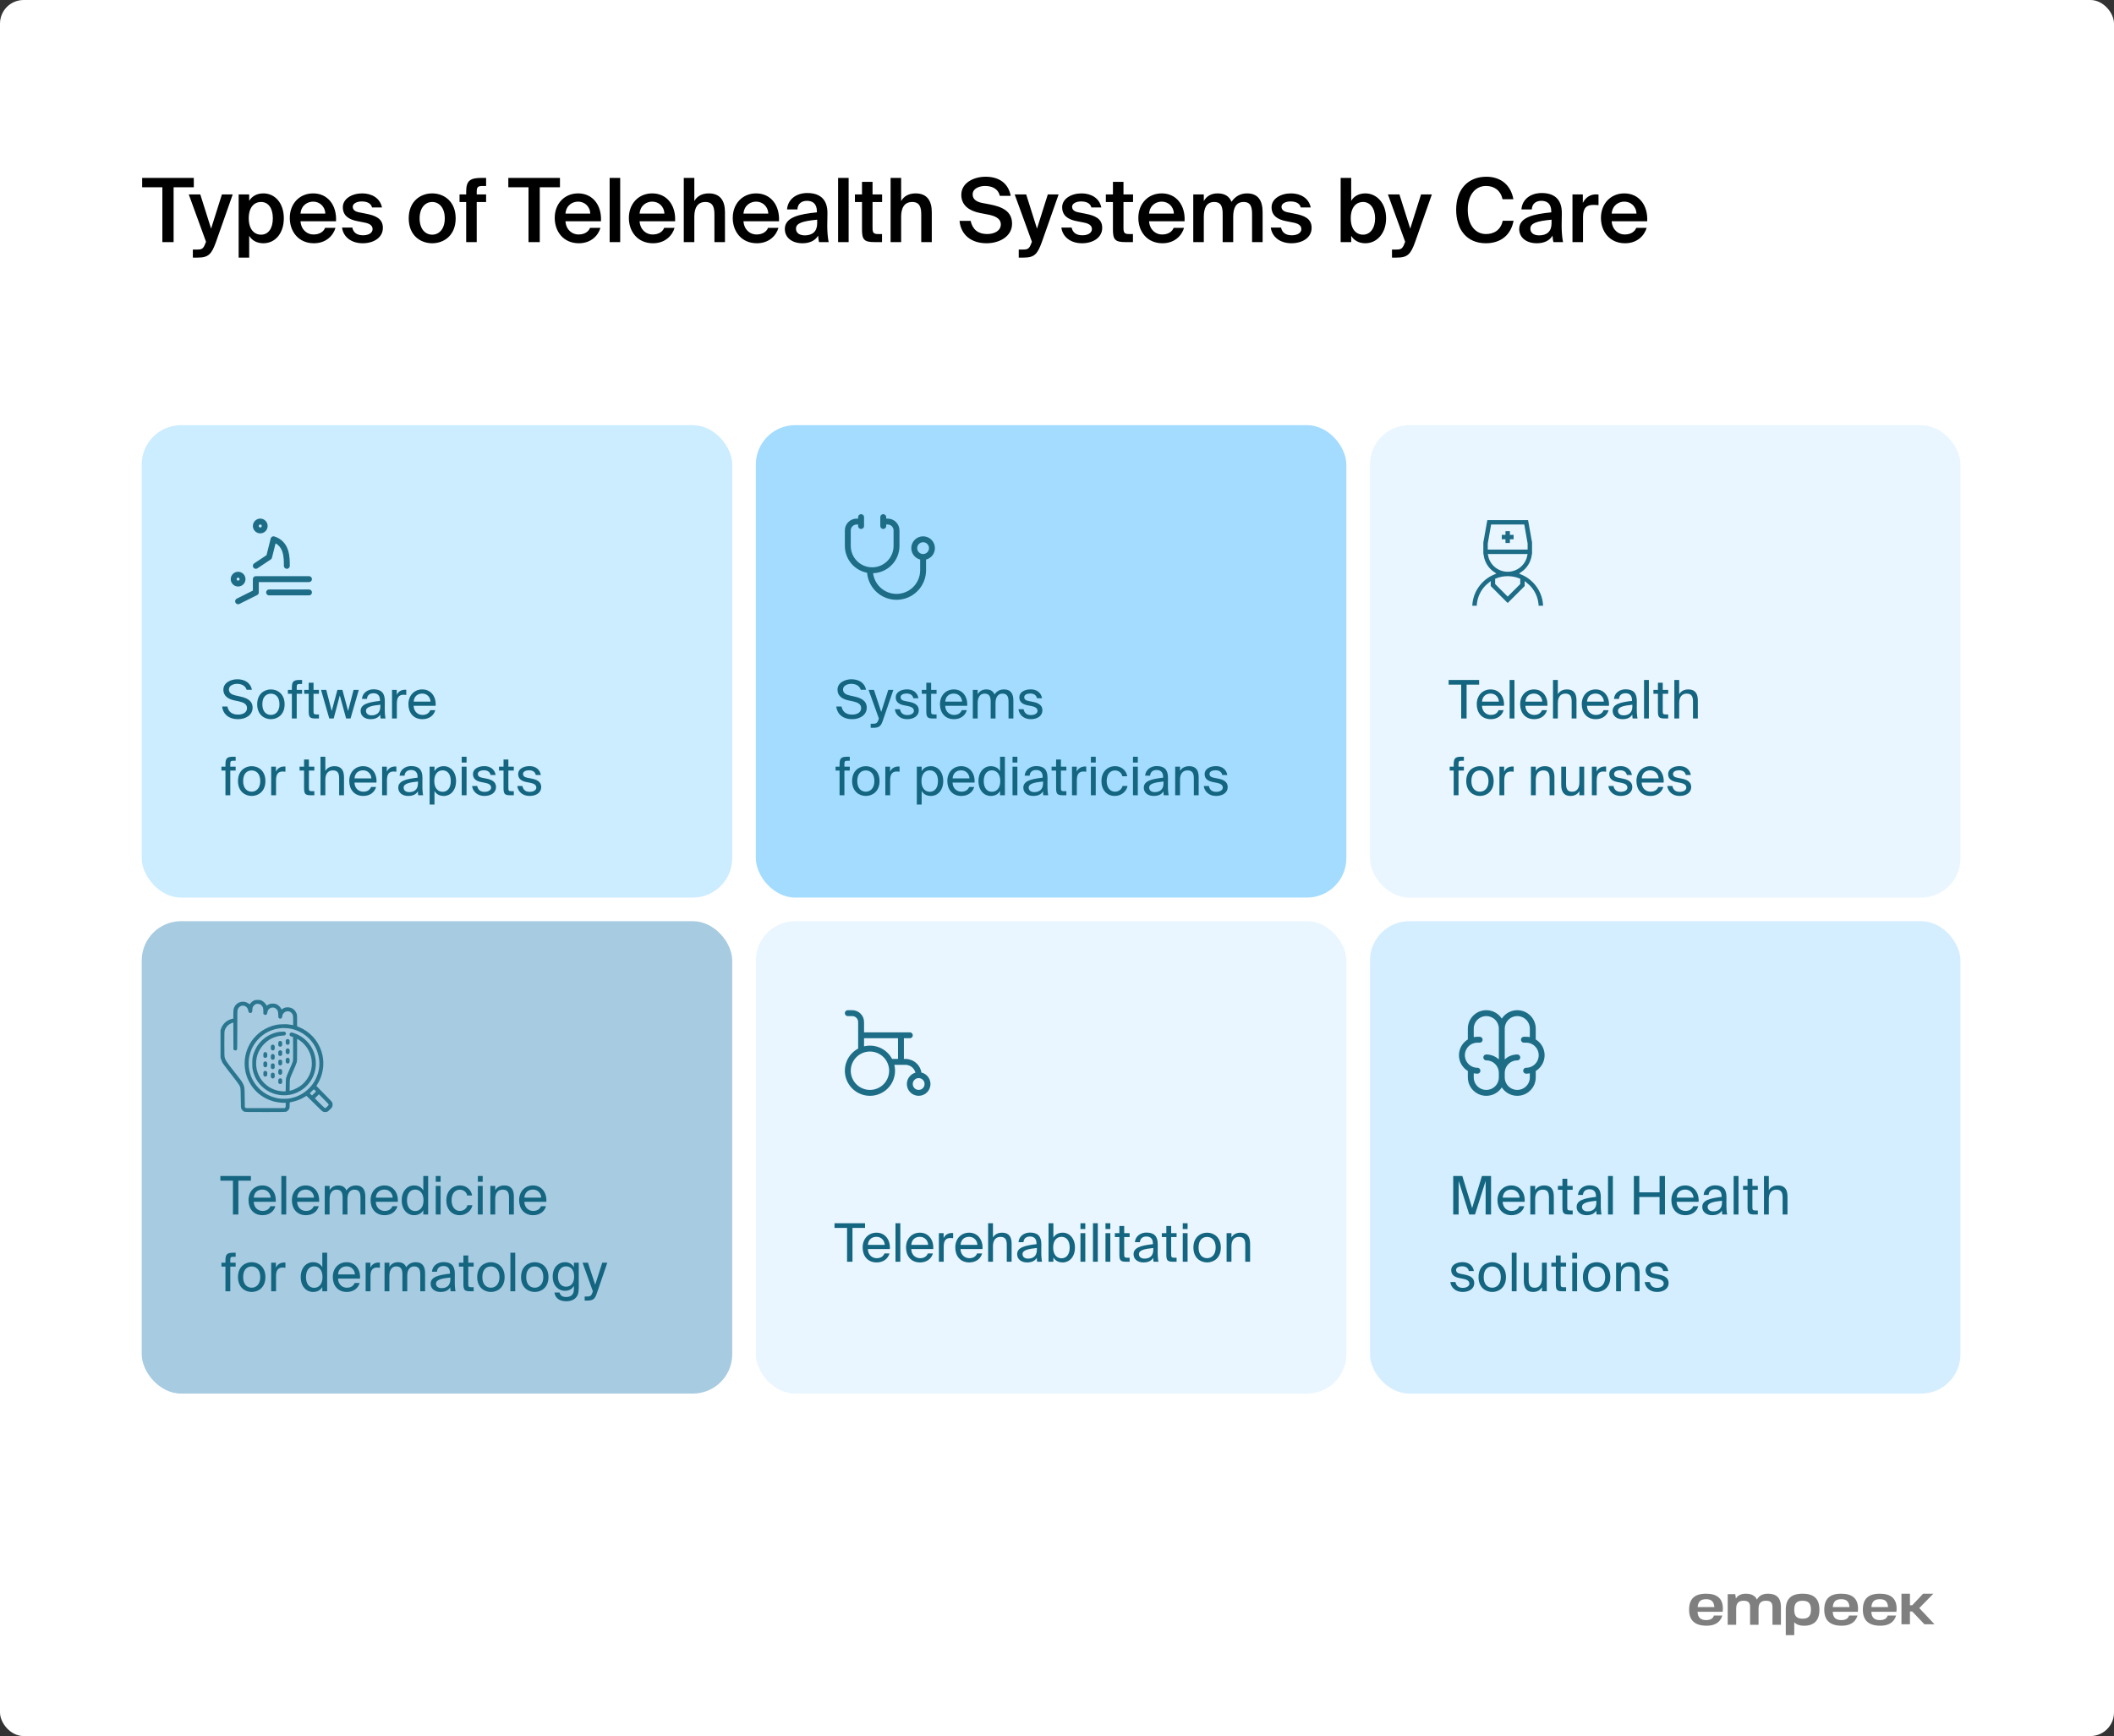 <svg width="358" height="294" viewBox="0 0 358 294" fill="none" xmlns="http://www.w3.org/2000/svg">
<rect x="0" y="0" width="358" height="294" fill="#333333" stroke="none"/>
<g clip-path="url(#clip0_771_833)">
<rect width="358" height="294" rx="3.998" fill="white"/>
<path d="M288.925 269.891C286.97 269.891 286.045 270.758 286.045 272.602C286.045 274.426 287.029 275.312 289.016 275.312C290.417 275.312 291.322 274.745 291.676 273.591H290.239C290.106 274.099 289.641 274.363 288.937 274.363C288.008 274.363 287.513 273.93 287.481 272.96H291.731C291.754 272.799 291.762 272.578 291.762 272.417C291.766 270.738 290.814 269.891 288.925 269.891ZM287.493 272.16C287.517 271.719 287.674 271.325 287.91 271.12C288.146 270.915 288.485 270.821 288.929 270.821C289.358 270.821 289.685 270.915 289.913 271.12C290.141 271.325 290.295 271.715 290.318 272.16H287.493Z" fill="black" fill-opacity="0.5"/>
<path d="M299.413 269.891C298.496 269.891 297.878 270.226 297.536 270.892C297.237 270.23 296.596 269.891 295.628 269.891C294.864 269.891 294.235 270.206 293.971 270.718L293.861 269.974H292.582V270.056V270.257V275.151H294.018V272.42C294.018 271.502 294.416 271.085 295.277 271.085C296.041 271.085 296.371 271.4 296.371 272.133V275.151H297.807V272.42C297.807 271.502 298.205 271.085 299.067 271.085C299.83 271.085 300.161 271.4 300.161 272.133V275.151H301.597V272.082C301.585 270.628 300.857 269.891 299.413 269.891Z" fill="black" fill-opacity="0.5"/>
<path d="M305.265 269.891C303.333 269.891 302.416 270.758 302.416 272.602V276.908H303.852V274.714C304.163 275.092 304.757 275.316 305.497 275.316C307.232 275.316 308.114 274.41 308.114 272.606C308.114 270.758 307.197 269.891 305.265 269.891ZM305.265 274.123C304.269 274.123 303.852 273.685 303.852 272.606C303.852 271.526 304.273 271.089 305.265 271.089C306.26 271.089 306.677 271.526 306.677 272.606C306.677 273.685 306.256 274.123 305.265 274.123Z" fill="black" fill-opacity="0.5"/>
<path d="M311.814 269.891C309.858 269.891 308.934 270.758 308.934 272.602C308.934 274.426 309.917 275.312 311.904 275.312C313.305 275.312 314.21 274.745 314.564 273.591H313.128C312.994 274.099 312.53 274.363 311.826 274.363C310.897 274.363 310.401 273.93 310.37 272.96H314.619C314.643 272.799 314.651 272.578 314.651 272.417C314.651 270.738 313.699 269.891 311.814 269.891ZM310.378 272.16C310.401 271.719 310.559 271.325 310.795 271.12C311.031 270.915 311.369 270.821 311.814 270.821C312.243 270.821 312.569 270.915 312.798 271.12C313.026 271.325 313.179 271.715 313.203 272.16H310.378Z" fill="black" fill-opacity="0.5"/>
<path d="M318.351 269.891C316.395 269.891 315.471 270.758 315.471 272.602C315.471 274.426 316.454 275.312 318.442 275.312C319.842 275.312 320.747 274.745 321.101 273.591H319.665C319.531 274.099 319.067 274.363 318.363 274.363C317.434 274.363 316.938 273.93 316.907 272.96H321.157C321.18 272.799 321.188 272.578 321.188 272.417C321.188 270.738 320.24 269.891 318.351 269.891ZM316.915 272.16C316.938 271.719 317.096 271.325 317.332 271.12C317.568 270.915 317.906 270.821 318.351 270.821C318.78 270.821 319.106 270.915 319.335 271.12C319.563 271.325 319.716 271.715 319.74 272.16H316.915Z" fill="black" fill-opacity="0.5"/>
<path d="M327.41 269.891H325.675L323.822 271.853H323.444V269.891H322.008V275.068H323.444V272.897H323.822L325.895 275.068H327.599L325.022 272.322L327.41 269.891Z" fill="black" fill-opacity="0.5"/>
<path d="M27.495 31.715H24.075V30.125H32.82V31.715H29.4V41H27.495V31.715ZM32.659 43.625V42.26H33.334C34.114 42.26 34.444 42.2 34.804 41.15L34.894 40.955L31.969 32.93H33.919L35.749 38.72L37.579 32.93H39.409L36.574 40.985C35.824 43.07 35.284 43.625 33.469 43.625H32.659ZM42.2 32.93V34.01C42.68 33.215 43.52 32.75 44.6 32.75C46.565 32.75 48.065 34.385 48.065 36.965C48.065 39.56 46.565 41.195 44.6 41.195C43.52 41.195 42.68 40.73 42.2 39.935V43.625H40.415V32.93H42.2ZM44.21 39.74C45.455 39.74 46.205 38.675 46.205 36.965C46.205 35.27 45.455 34.205 44.21 34.205C43.04 34.205 42.125 35.105 42.125 36.965C42.125 38.825 43.04 39.74 44.21 39.74ZM50.889 37.475C51.009 38.975 52.059 39.71 53.079 39.71C54.009 39.71 54.744 39.335 55.059 38.585H56.814C56.439 39.875 55.239 41.195 53.154 41.195C50.559 41.195 49.074 39.215 49.074 36.905C49.074 34.475 50.739 32.75 53.034 32.75C55.509 32.75 57.054 34.76 56.904 37.475H50.889ZM50.889 36.17H55.089C55.044 34.91 54.084 34.145 53.034 34.145C52.194 34.145 51.039 34.64 50.889 36.17ZM63.008 35.135C62.813 34.4 62.138 34.115 61.238 34.115C60.458 34.115 59.738 34.46 59.738 35C59.738 35.54 60.128 35.825 60.818 35.96L61.958 36.185C63.593 36.5 64.838 37.01 64.838 38.585C64.838 40.265 63.248 41.195 61.418 41.195C59.438 41.195 58.118 40.07 57.923 38.54H59.663C59.828 39.365 60.428 39.845 61.478 39.845C62.408 39.845 63.098 39.455 63.098 38.795C63.098 38.135 62.498 37.835 61.703 37.685L60.488 37.445C59.123 37.175 58.058 36.56 58.058 35.09C58.058 33.665 59.588 32.75 61.343 32.75C62.918 32.75 64.358 33.515 64.688 35.135H63.008ZM77.166 36.98C77.166 39.89 75.156 41.195 73.191 41.195C71.226 41.195 69.216 39.89 69.216 36.98C69.216 34.07 71.226 32.75 73.191 32.75C75.156 32.75 77.166 34.07 77.166 36.98ZM73.191 39.74C74.316 39.74 75.321 38.84 75.321 36.98C75.321 35.12 74.316 34.205 73.191 34.205C72.066 34.205 71.061 35.12 71.061 36.98C71.061 38.84 72.066 39.74 73.191 39.74ZM78.946 32.435C78.946 30.545 79.666 30.125 81.616 30.125H82.321V31.49H81.811C80.926 31.49 80.731 31.655 80.731 32.495V32.93H82.321V34.22H80.731V41H78.946V34.22H77.821V32.93H78.946V32.435ZM89.502 31.715H86.082V30.125H94.827V31.715H91.407V41H89.502V31.715ZM95.757 37.475C95.877 38.975 96.927 39.71 97.948 39.71C98.877 39.71 99.612 39.335 99.927 38.585H101.683C101.308 39.875 100.108 41.195 98.022 41.195C95.427 41.195 93.942 39.215 93.942 36.905C93.942 34.475 95.608 32.75 97.903 32.75C100.378 32.75 101.923 34.76 101.773 37.475H95.757ZM95.757 36.17H99.957C99.912 34.91 98.953 34.145 97.903 34.145C97.062 34.145 95.907 34.64 95.757 36.17ZM105.027 41H103.242V30.125H105.027V41ZM108.311 37.475C108.431 38.975 109.481 39.71 110.501 39.71C111.431 39.71 112.166 39.335 112.481 38.585H114.236C113.861 39.875 112.661 41.195 110.576 41.195C107.981 41.195 106.496 39.215 106.496 36.905C106.496 34.475 108.161 32.75 110.456 32.75C112.931 32.75 114.476 34.76 114.326 37.475H108.311ZM108.311 36.17H112.511C112.466 34.91 111.506 34.145 110.456 34.145C109.616 34.145 108.461 34.64 108.311 36.17ZM117.581 34.055C118.046 33.215 118.901 32.75 120.026 32.75C121.976 32.75 122.771 34.01 122.771 35.93V41H120.986V36.365C120.986 35.27 120.821 34.205 119.456 34.205C118.091 34.205 117.581 35.255 117.581 36.71V41H115.796V30.125H117.581V34.055ZM125.904 37.475C126.024 38.975 127.074 39.71 128.094 39.71C129.024 39.71 129.759 39.335 130.074 38.585H131.829C131.454 39.875 130.254 41.195 128.169 41.195C125.574 41.195 124.089 39.215 124.089 36.905C124.089 34.475 125.754 32.75 128.049 32.75C130.524 32.75 132.069 34.76 131.919 37.475H125.904ZM125.904 36.17H130.104C130.059 34.91 129.099 34.145 128.049 34.145C127.209 34.145 126.054 34.64 125.904 36.17ZM132.909 38.78C132.909 36.77 135.384 36.26 138.339 35.96V35.81C138.339 34.43 137.544 34.01 136.659 34.01C135.759 34.01 135.084 34.49 135.039 35.465H133.284C133.404 33.815 134.769 32.69 136.719 32.69C138.654 32.69 140.169 33.575 140.124 36.155C140.124 36.56 140.094 37.505 140.094 38.24C140.094 39.26 140.184 40.325 140.334 41H138.699C138.639 40.655 138.579 40.46 138.549 39.905C138.039 40.775 137.079 41.195 135.894 41.195C134.139 41.195 132.909 40.25 132.909 38.78ZM138.384 37.205C135.834 37.445 134.799 37.805 134.799 38.735C134.799 39.44 135.384 39.86 136.284 39.86C137.604 39.86 138.384 39.185 138.384 37.82V37.205ZM143.714 41H141.929V30.125H143.714V41ZM145.978 30.8H147.763V32.93H149.383V34.22H147.763V38.615C147.763 39.44 147.958 39.635 148.723 39.635H149.368V41H148.048C146.323 41 145.978 40.535 145.978 38.885V34.22H144.778V32.93H145.978V30.8ZM152.605 34.055C153.07 33.215 153.925 32.75 155.05 32.75C157 32.75 157.795 34.01 157.795 35.93V41H156.01V36.365C156.01 35.27 155.845 34.205 154.48 34.205C153.115 34.205 152.605 35.255 152.605 36.71V41H150.82V30.125H152.605V34.055ZM165.93 36.065C164.22 35.72 162.795 34.835 162.795 32.99C162.795 30.95 164.91 29.93 166.905 29.93C169.05 29.93 170.73 30.905 171.165 33.17H169.32C169.005 31.865 167.865 31.49 166.8 31.49C165.96 31.49 164.715 31.865 164.715 32.93C164.715 33.77 165.405 34.19 166.335 34.37L167.67 34.625C169.575 35 171.39 35.69 171.39 37.88C171.39 40.07 169.215 41.195 167.07 41.195C164.49 41.195 162.72 39.785 162.495 37.4H164.37C164.7 38.885 165.66 39.635 167.16 39.635C168.45 39.635 169.485 39.05 169.485 38C169.485 36.89 168.285 36.515 167.25 36.32L165.93 36.065ZM172.522 43.625V42.26H173.197C173.977 42.26 174.307 42.2 174.667 41.15L174.757 40.955L171.832 32.93H173.782L175.612 38.72L177.442 32.93H179.272L176.437 40.985C175.687 43.07 175.147 43.625 173.332 43.625H172.522ZM184.825 35.135C184.63 34.4 183.955 34.115 183.055 34.115C182.275 34.115 181.555 34.46 181.555 35C181.555 35.54 181.945 35.825 182.635 35.96L183.775 36.185C185.41 36.5 186.655 37.01 186.655 38.585C186.655 40.265 185.065 41.195 183.235 41.195C181.255 41.195 179.935 40.07 179.74 38.54H181.48C181.645 39.365 182.245 39.845 183.295 39.845C184.225 39.845 184.915 39.455 184.915 38.795C184.915 38.135 184.315 37.835 183.52 37.685L182.305 37.445C180.94 37.175 179.875 36.56 179.875 35.09C179.875 33.665 181.405 32.75 183.16 32.75C184.735 32.75 186.175 33.515 186.505 35.135H184.825ZM188.473 30.8H190.258V32.93H191.878V34.22H190.258V38.615C190.258 39.44 190.453 39.635 191.218 39.635H191.863V41H190.543C188.818 41 188.473 40.535 188.473 38.885V34.22H187.273V32.93H188.473V30.8ZM194.591 37.475C194.711 38.975 195.761 39.71 196.781 39.71C197.711 39.71 198.446 39.335 198.761 38.585H200.516C200.141 39.875 198.941 41.195 196.856 41.195C194.261 41.195 192.776 39.215 192.776 36.905C192.776 34.475 194.441 32.75 196.736 32.75C199.211 32.75 200.756 34.76 200.606 37.475H194.591ZM194.591 36.17H198.791C198.746 34.91 197.786 34.145 196.736 34.145C195.896 34.145 194.741 34.64 194.591 36.17ZM203.86 41H202.075V32.93H203.86V34.055C204.325 33.215 205.12 32.75 206.2 32.75C207.445 32.75 208.18 33.275 208.555 34.175C209.245 33.155 210.19 32.75 211.18 32.75C213.085 32.75 213.82 34.01 213.82 35.93V41H212.035V36.365C212.035 35.27 211.93 34.205 210.61 34.205C209.29 34.205 208.84 35.255 208.84 36.71V41H207.055V36.365C207.055 35.27 206.95 34.205 205.63 34.205C204.31 34.205 203.86 35.255 203.86 36.71V41ZM220.289 35.135C220.094 34.4 219.419 34.115 218.519 34.115C217.739 34.115 217.019 34.46 217.019 35C217.019 35.54 217.409 35.825 218.099 35.96L219.239 36.185C220.874 36.5 222.119 37.01 222.119 38.585C222.119 40.265 220.529 41.195 218.699 41.195C216.719 41.195 215.399 40.07 215.204 38.54H216.944C217.109 39.365 217.709 39.845 218.759 39.845C219.689 39.845 220.379 39.455 220.379 38.795C220.379 38.135 219.779 37.835 218.984 37.685L217.769 37.445C216.404 37.175 215.339 36.56 215.339 35.09C215.339 33.665 216.869 32.75 218.624 32.75C220.199 32.75 221.639 33.515 221.969 35.135H220.289ZM228.821 30.125V34.01C229.301 33.215 230.141 32.75 231.221 32.75C233.126 32.75 234.731 34.385 234.731 36.965C234.731 39.56 233.126 41.195 231.221 41.195C230.141 41.195 229.301 40.73 228.821 39.935V41H227.036V30.125H228.821ZM230.831 39.74C232.016 39.74 232.871 38.675 232.871 36.965C232.871 35.27 232.016 34.205 230.831 34.205C229.661 34.205 228.746 35.105 228.746 36.965C228.746 38.825 229.661 39.74 230.831 39.74ZM235.73 43.625V42.26H236.405C237.185 42.26 237.515 42.2 237.875 41.15L237.965 40.955L235.04 32.93H236.99L238.82 38.72L240.65 32.93H242.48L239.645 40.985C238.895 43.07 238.355 43.625 236.54 43.625H235.73ZM256.318 37.385C255.868 39.815 254.128 41.195 251.623 41.195C248.443 41.195 246.598 38.93 246.598 35.525C246.598 32.105 248.563 29.93 251.713 29.93C254.128 29.93 255.853 31.31 256.288 33.74H254.458C254.128 32.27 253.063 31.49 251.653 31.49C249.928 31.49 248.563 32.9 248.563 35.525C248.563 38.165 249.898 39.635 251.638 39.635C253.108 39.635 254.158 38.87 254.488 37.385H256.318ZM257.274 38.78C257.274 36.77 259.749 36.26 262.704 35.96V35.81C262.704 34.43 261.909 34.01 261.024 34.01C260.124 34.01 259.449 34.49 259.404 35.465H257.649C257.769 33.815 259.134 32.69 261.084 32.69C263.019 32.69 264.534 33.575 264.489 36.155C264.489 36.56 264.459 37.505 264.459 38.24C264.459 39.26 264.549 40.325 264.699 41H263.064C263.004 40.655 262.944 40.46 262.914 39.905C262.404 40.775 261.444 41.195 260.259 41.195C258.504 41.195 257.274 40.25 257.274 38.78ZM262.749 37.205C260.199 37.445 259.164 37.805 259.164 38.735C259.164 39.44 259.749 39.86 260.649 39.86C261.969 39.86 262.749 39.185 262.749 37.82V37.205ZM270.704 34.745C270.404 34.715 270.119 34.7 269.849 34.7C268.724 34.7 268.079 35.15 268.079 36.77V41H266.294V32.93H268.049V34.37C268.484 33.47 269.264 32.93 270.239 32.915C270.374 32.915 270.569 32.93 270.704 32.945V34.745ZM272.93 37.475C273.05 38.975 274.1 39.71 275.12 39.71C276.05 39.71 276.785 39.335 277.1 38.585H278.855C278.48 39.875 277.28 41.195 275.195 41.195C272.6 41.195 271.115 39.215 271.115 36.905C271.115 34.475 272.78 32.75 275.075 32.75C277.55 32.75 279.095 34.76 278.945 37.475H272.93ZM272.93 36.17H277.13C277.085 34.91 276.125 34.145 275.075 34.145C274.235 34.145 273.08 34.64 272.93 36.17Z" fill="black"/>
<rect x="24" y="72" width="100" height="80" rx="6.663" fill="#CCECFF"/>
<path d="M40.324 101.825L43.324 100.325V98.075H52.324M45.574 100.325H52.324M43.324 95.825L45.574 94.325L46.324 91.325C48.574 92.075 48.574 94.325 48.574 95.825M39.574 98.075C39.574 98.274 39.653 98.465 39.794 98.606C39.934 98.746 40.125 98.825 40.324 98.825C40.523 98.825 40.714 98.746 40.855 98.606C40.995 98.465 41.074 98.274 41.074 98.075C41.074 97.876 40.995 97.686 40.855 97.545C40.714 97.404 40.523 97.325 40.324 97.325C40.125 97.325 39.934 97.404 39.794 97.545C39.653 97.686 39.574 97.876 39.574 98.075ZM43.324 89.075C43.324 89.274 43.403 89.465 43.544 89.606C43.684 89.746 43.875 89.825 44.074 89.825C44.273 89.825 44.464 89.746 44.605 89.606C44.745 89.465 44.824 89.274 44.824 89.075C44.824 88.876 44.745 88.686 44.605 88.545C44.464 88.404 44.273 88.325 44.074 88.325C43.875 88.325 43.684 88.404 43.544 88.545C43.403 88.686 43.324 88.876 43.324 89.075Z" stroke="#1D6D87" stroke-linecap="round" stroke-linejoin="round"/>
<path d="M40.186 115.033C41.356 115.033 42.409 115.555 42.661 116.815H41.77C41.545 116.059 40.807 115.807 40.15 115.807C39.646 115.807 38.764 116.032 38.764 116.761C38.764 117.337 39.223 117.625 39.826 117.76L40.582 117.931C41.581 118.147 42.778 118.525 42.778 119.839C42.778 121.117 41.59 121.792 40.294 121.792C38.755 121.792 37.783 120.955 37.612 119.65H38.512C38.683 120.55 39.313 121.018 40.312 121.018C41.275 121.018 41.833 120.559 41.833 119.92C41.833 119.236 41.248 118.948 40.429 118.768L39.619 118.597C38.728 118.399 37.828 117.904 37.828 116.815C37.828 115.573 39.133 115.033 40.186 115.033ZM48.199 119.272C48.199 121.027 47.002 121.792 45.877 121.792C44.752 121.792 43.555 121.027 43.555 119.272C43.555 117.517 44.752 116.752 45.877 116.752C47.002 116.752 48.199 117.517 48.199 119.272ZM45.877 121.072C46.615 121.072 47.326 120.514 47.326 119.272C47.326 117.985 46.615 117.472 45.877 117.472C45.139 117.472 44.428 117.949 44.428 119.272C44.428 120.559 45.139 121.072 45.877 121.072ZM49.429 116.482C49.429 115.474 49.636 115.15 50.734 115.15H51.157V115.834H50.752C50.32 115.834 50.248 115.933 50.248 116.437V116.833H51.157V117.49H50.248V121.675H49.429V117.49H48.754V116.833H49.429V116.482ZM52.278 115.618H53.096V116.833H54.014V117.49H53.096V120.361C53.096 120.865 53.133 120.991 53.6 120.991H54.014V121.675H53.42C52.493 121.675 52.278 121.468 52.278 120.46V117.49H51.513V116.833H52.278V115.618ZM57.139 116.833H57.985L58.948 120.415L59.875 116.833H60.757L59.362 121.675H58.615L57.544 117.778L56.509 121.675H55.762L54.367 116.833H55.249L56.176 120.415L57.139 116.833ZM61.072 120.397C61.072 119.254 62.359 118.921 64.348 118.696V118.579C64.348 117.697 63.853 117.4 63.25 117.4C62.575 117.4 62.179 117.769 62.143 118.363H61.297C61.378 117.319 62.296 116.734 63.241 116.734C64.573 116.734 65.176 117.373 65.167 118.732L65.158 119.848C65.149 120.658 65.194 121.216 65.284 121.675H64.456C64.429 121.495 64.402 121.297 64.393 121.009C64.096 121.504 63.592 121.792 62.737 121.792C61.828 121.792 61.072 121.288 61.072 120.397ZM64.411 119.344C62.926 119.497 61.981 119.713 61.981 120.379C61.981 120.838 62.332 121.144 62.917 121.144C63.682 121.144 64.411 120.793 64.411 119.65V119.344ZM68.799 117.688C68.628 117.67 68.475 117.652 68.34 117.652C67.584 117.652 67.206 118.075 67.206 119.137V121.675H66.387V116.833H67.188V117.679C67.431 117.13 67.926 116.824 68.556 116.806C68.637 116.806 68.709 116.806 68.799 116.815V117.688ZM70.048 119.524C70.084 120.568 70.822 121.072 71.542 121.072C72.262 121.072 72.658 120.748 72.865 120.271H73.711C73.486 121.108 72.721 121.792 71.542 121.792C70.012 121.792 69.166 120.694 69.166 119.263C69.166 117.733 70.192 116.752 71.515 116.752C72.991 116.752 73.882 117.994 73.774 119.524H70.048ZM70.057 118.822H72.91C72.892 118.138 72.379 117.454 71.515 117.454C70.786 117.454 70.129 117.85 70.057 118.822ZM38.179 129.482C38.179 128.474 38.386 128.15 39.484 128.15H39.907V128.834H39.502C39.07 128.834 38.998 128.933 38.998 129.437V129.833H39.907V130.49H38.998V134.675H38.179V130.49H37.504V129.833H38.179V129.482ZM44.947 132.272C44.947 134.027 43.75 134.792 42.625 134.792C41.5 134.792 40.303 134.027 40.303 132.272C40.303 130.517 41.5 129.752 42.625 129.752C43.75 129.752 44.947 130.517 44.947 132.272ZM42.625 134.072C43.363 134.072 44.074 133.514 44.074 132.272C44.074 130.985 43.363 130.472 42.625 130.472C41.887 130.472 41.176 130.949 41.176 132.272C41.176 133.559 41.887 134.072 42.625 134.072ZM48.338 130.688C48.167 130.67 48.014 130.652 47.879 130.652C47.123 130.652 46.745 131.075 46.745 132.137V134.675H45.926V129.833H46.727V130.679C46.97 130.13 47.465 129.824 48.095 129.806C48.176 129.806 48.248 129.806 48.338 129.815V130.688ZM51.495 128.618H52.314V129.833H53.232V130.49H52.314V133.361C52.314 133.865 52.35 133.991 52.818 133.991H53.232V134.675H52.638C51.711 134.675 51.495 134.468 51.495 133.46V130.49H50.73V129.833H51.495V128.618ZM55.095 130.562C55.374 130.103 55.842 129.752 56.661 129.752C57.831 129.752 58.254 130.508 58.254 131.615V134.675H57.435V131.858C57.435 131.111 57.309 130.463 56.373 130.463C55.581 130.463 55.095 131.012 55.095 132.047V134.675H54.276V128.15H55.095V130.562ZM60.028 132.524C60.064 133.568 60.802 134.072 61.522 134.072C62.242 134.072 62.638 133.748 62.845 133.271H63.691C63.466 134.108 62.701 134.792 61.522 134.792C59.992 134.792 59.146 133.694 59.146 132.263C59.146 130.733 60.172 129.752 61.495 129.752C62.971 129.752 63.862 130.994 63.754 132.524H60.028ZM60.037 131.822H62.89C62.872 131.138 62.359 130.454 61.495 130.454C60.766 130.454 60.109 130.85 60.037 131.822ZM67.121 130.688C66.95 130.67 66.796 130.652 66.662 130.652C65.906 130.652 65.528 131.075 65.528 132.137V134.675H64.709V129.833H65.51V130.679C65.752 130.13 66.248 129.824 66.877 129.806C66.959 129.806 67.031 129.806 67.121 129.815V130.688ZM67.444 133.397C67.444 132.254 68.731 131.921 70.72 131.696V131.579C70.72 130.697 70.225 130.4 69.622 130.4C68.947 130.4 68.551 130.769 68.515 131.363H67.669C67.75 130.319 68.668 129.734 69.613 129.734C70.945 129.734 71.548 130.373 71.539 131.732L71.53 132.848C71.521 133.658 71.566 134.216 71.656 134.675H70.828C70.801 134.495 70.774 134.297 70.765 134.009C70.468 134.504 69.964 134.792 69.109 134.792C68.2 134.792 67.444 134.288 67.444 133.397ZM70.783 132.344C69.298 132.497 68.353 132.713 68.353 133.379C68.353 133.838 68.704 134.144 69.289 134.144C70.054 134.144 70.783 133.793 70.783 132.65V132.344ZM73.578 129.833V130.598C73.875 130.085 74.388 129.752 75.162 129.752C76.269 129.752 77.232 130.679 77.232 132.272C77.232 133.874 76.269 134.792 75.162 134.792C74.388 134.792 73.875 134.459 73.578 133.946V136.25H72.759V129.833H73.578ZM74.955 134.09C75.792 134.09 76.341 133.424 76.341 132.272C76.341 131.12 75.792 130.454 74.955 130.454C74.226 130.454 73.542 130.994 73.542 132.272C73.542 133.55 74.226 134.09 74.955 134.09ZM79.01 128.15V129.14H78.191V128.15H79.01ZM79.01 129.833V134.675H78.191V129.833H79.01ZM83.081 131.246C82.955 130.67 82.505 130.445 81.938 130.445C81.461 130.445 80.921 130.616 80.921 131.057C80.921 131.444 81.191 131.624 81.659 131.714L82.343 131.849C83.225 132.02 83.999 132.353 83.999 133.289C83.999 134.243 83.135 134.792 82.028 134.792C80.759 134.792 80.039 133.955 79.949 133.109H80.813C80.939 133.73 81.326 134.099 82.046 134.099C82.667 134.099 83.171 133.829 83.171 133.379C83.171 132.893 82.712 132.686 82.19 132.578L81.47 132.434C80.813 132.299 80.093 131.993 80.093 131.093C80.093 130.238 80.957 129.743 82.028 129.743C83.072 129.743 83.783 130.328 83.936 131.246H83.081ZM85.272 128.618H86.091V129.833H87.009V130.49H86.091V133.361C86.091 133.865 86.127 133.991 86.595 133.991H87.009V134.675H86.415C85.488 134.675 85.272 134.468 85.272 133.46V130.49H84.507V129.833H85.272V128.618ZM90.736 131.246C90.61 130.67 90.16 130.445 89.593 130.445C89.116 130.445 88.576 130.616 88.576 131.057C88.576 131.444 88.846 131.624 89.314 131.714L89.998 131.849C90.88 132.02 91.654 132.353 91.654 133.289C91.654 134.243 90.79 134.792 89.683 134.792C88.414 134.792 87.694 133.955 87.604 133.109H88.468C88.594 133.73 88.981 134.099 89.701 134.099C90.322 134.099 90.826 133.829 90.826 133.379C90.826 132.893 90.367 132.686 89.845 132.578L89.125 132.434C88.468 132.299 87.748 131.993 87.748 131.093C87.748 130.238 88.612 129.743 89.683 129.743C90.727 129.743 91.438 130.328 91.591 131.246H90.736Z" fill="#146580"/>
<rect x="128" y="72" width="100" height="80" rx="6.663" fill="#A3DCFF"/>
<path d="M145.824 88.325H145.074C144.676 88.325 144.295 88.483 144.014 88.764C143.732 89.046 143.574 89.427 143.574 89.825V92.45C143.574 93.544 144.009 94.593 144.782 95.367C145.556 96.141 146.605 96.575 147.699 96.575C148.793 96.575 149.842 96.141 150.616 95.367C151.39 94.593 151.824 93.544 151.824 92.45V89.825C151.824 89.427 151.666 89.046 151.385 88.764C151.104 88.483 150.722 88.325 150.324 88.325H149.574M147.324 96.575C147.324 97.166 147.441 97.751 147.667 98.297C147.893 98.843 148.224 99.339 148.642 99.757C149.06 100.175 149.556 100.506 150.102 100.733C150.648 100.959 151.233 101.075 151.824 101.075C152.415 101.075 153 100.959 153.546 100.733C154.092 100.506 154.588 100.175 155.006 99.757C155.424 99.339 155.756 98.843 155.982 98.297C156.208 97.751 156.324 97.166 156.324 96.575V94.325M156.324 94.325C155.926 94.325 155.545 94.167 155.264 93.886C154.982 93.605 154.824 93.223 154.824 92.825C154.824 92.427 154.982 92.046 155.264 91.764C155.545 91.483 155.926 91.325 156.324 91.325C156.722 91.325 157.104 91.483 157.385 91.764C157.666 92.046 157.824 92.427 157.824 92.825C157.824 93.223 157.666 93.605 157.385 93.886C157.104 94.167 156.722 94.325 156.324 94.325ZM149.574 87.575V89.075M145.824 87.575V89.075" stroke="#1D6D87" stroke-linecap="round" stroke-linejoin="round"/>
<path d="M144.186 115.033C145.356 115.033 146.409 115.555 146.661 116.815H145.77C145.545 116.059 144.807 115.807 144.15 115.807C143.646 115.807 142.764 116.032 142.764 116.761C142.764 117.337 143.223 117.625 143.826 117.76L144.582 117.931C145.581 118.147 146.778 118.525 146.778 119.839C146.778 121.117 145.59 121.792 144.294 121.792C142.755 121.792 141.783 120.955 141.612 119.65H142.512C142.683 120.55 143.313 121.018 144.312 121.018C145.275 121.018 145.833 120.559 145.833 119.92C145.833 119.236 145.248 118.948 144.429 118.768L143.619 118.597C142.728 118.399 141.828 117.904 141.828 116.815C141.828 115.573 143.133 115.033 144.186 115.033ZM151.284 116.833L149.556 121.882C149.205 122.935 148.953 123.25 147.873 123.25H147.45V122.566H147.783C148.323 122.566 148.584 122.53 148.8 121.774L148.836 121.675L147.09 116.833H147.999L149.232 120.568L150.429 116.833H151.284ZM154.676 118.246C154.55 117.67 154.1 117.445 153.533 117.445C153.056 117.445 152.516 117.616 152.516 118.057C152.516 118.444 152.786 118.624 153.254 118.714L153.938 118.849C154.82 119.02 155.594 119.353 155.594 120.289C155.594 121.243 154.73 121.792 153.623 121.792C152.354 121.792 151.634 120.955 151.544 120.109H152.408C152.534 120.73 152.921 121.099 153.641 121.099C154.262 121.099 154.766 120.829 154.766 120.379C154.766 119.893 154.307 119.686 153.785 119.578L153.065 119.434C152.408 119.299 151.688 118.993 151.688 118.093C151.688 117.238 152.552 116.743 153.623 116.743C154.667 116.743 155.378 117.328 155.531 118.246H154.676ZM156.866 115.618H157.685V116.833H158.603V117.49H157.685V120.361C157.685 120.865 157.721 120.991 158.189 120.991H158.603V121.675H158.009C157.082 121.675 156.866 121.468 156.866 120.46V117.49H156.101V116.833H156.866V115.618ZM160.064 119.524C160.1 120.568 160.838 121.072 161.558 121.072C162.278 121.072 162.674 120.748 162.881 120.271H163.727C163.502 121.108 162.737 121.792 161.558 121.792C160.028 121.792 159.182 120.694 159.182 119.263C159.182 117.733 160.208 116.752 161.531 116.752C163.007 116.752 163.898 117.994 163.79 119.524H160.064ZM160.073 118.822H162.926C162.908 118.138 162.395 117.454 161.531 117.454C160.802 117.454 160.145 117.85 160.073 118.822ZM165.564 121.675H164.745V116.833H165.564V117.562C165.843 117.103 166.293 116.752 167.022 116.752C167.76 116.752 168.201 117.076 168.417 117.607C168.804 117.013 169.371 116.752 170.046 116.752C171.171 116.752 171.612 117.508 171.612 118.615V121.675H170.793V118.858C170.793 118.111 170.649 117.463 169.758 117.463C169.056 117.463 168.588 118.012 168.588 119.047V121.675H167.769V118.858C167.769 118.111 167.625 117.463 166.734 117.463C166.032 117.463 165.564 118.012 165.564 119.047V121.675ZM175.611 118.246C175.485 117.67 175.035 117.445 174.468 117.445C173.991 117.445 173.451 117.616 173.451 118.057C173.451 118.444 173.721 118.624 174.189 118.714L174.873 118.849C175.755 119.02 176.529 119.353 176.529 120.289C176.529 121.243 175.665 121.792 174.558 121.792C173.289 121.792 172.569 120.955 172.479 120.109H173.343C173.469 120.73 173.856 121.099 174.576 121.099C175.197 121.099 175.701 120.829 175.701 120.379C175.701 119.893 175.242 119.686 174.72 119.578L174 119.434C173.343 119.299 172.623 118.993 172.623 118.093C172.623 117.238 173.487 116.743 174.558 116.743C175.602 116.743 176.313 117.328 176.466 118.246H175.611ZM142.179 129.482C142.179 128.474 142.386 128.15 143.484 128.15H143.907V128.834H143.502C143.07 128.834 142.998 128.933 142.998 129.437V129.833H143.907V130.49H142.998V134.675H142.179V130.49H141.504V129.833H142.179V129.482ZM148.947 132.272C148.947 134.027 147.75 134.792 146.625 134.792C145.5 134.792 144.303 134.027 144.303 132.272C144.303 130.517 145.5 129.752 146.625 129.752C147.75 129.752 148.947 130.517 148.947 132.272ZM146.625 134.072C147.363 134.072 148.074 133.514 148.074 132.272C148.074 130.985 147.363 130.472 146.625 130.472C145.887 130.472 145.176 130.949 145.176 132.272C145.176 133.559 145.887 134.072 146.625 134.072ZM152.338 130.688C152.167 130.67 152.014 130.652 151.879 130.652C151.123 130.652 150.745 131.075 150.745 132.137V134.675H149.926V129.833H150.727V130.679C150.97 130.13 151.465 129.824 152.095 129.806C152.176 129.806 152.248 129.806 152.338 129.815V130.688ZM156.08 129.833V130.598C156.377 130.085 156.89 129.752 157.664 129.752C158.771 129.752 159.734 130.679 159.734 132.272C159.734 133.874 158.771 134.792 157.664 134.792C156.89 134.792 156.377 134.459 156.08 133.946V136.25H155.261V129.833H156.08ZM157.457 134.09C158.294 134.09 158.843 133.424 158.843 132.272C158.843 131.12 158.294 130.454 157.457 130.454C156.728 130.454 156.044 130.994 156.044 132.272C156.044 133.55 156.728 134.09 157.457 134.09ZM161.312 132.524C161.348 133.568 162.086 134.072 162.806 134.072C163.526 134.072 163.922 133.748 164.129 133.271H164.975C164.75 134.108 163.985 134.792 162.806 134.792C161.276 134.792 160.43 133.694 160.43 132.263C160.43 130.733 161.456 129.752 162.779 129.752C164.255 129.752 165.146 130.994 165.038 132.524H161.312ZM161.321 131.822H164.174C164.156 131.138 163.643 130.454 162.779 130.454C162.05 130.454 161.393 130.85 161.321 131.822ZM169.358 128.15H170.177V134.675H169.358V133.946C169.061 134.459 168.548 134.792 167.774 134.792C166.667 134.792 165.704 133.874 165.704 132.272C165.704 130.679 166.667 129.752 167.774 129.752C168.548 129.752 169.061 130.085 169.358 130.598V128.15ZM167.981 130.454C167.144 130.454 166.595 131.12 166.595 132.272C166.595 133.424 167.144 134.09 167.981 134.09C168.71 134.09 169.394 133.55 169.394 132.272C169.394 130.994 168.71 130.454 167.981 130.454ZM172.287 128.15V129.14H171.468V128.15H172.287ZM172.287 129.833V134.675H171.468V129.833H172.287ZM173.298 133.397C173.298 132.254 174.585 131.921 176.574 131.696V131.579C176.574 130.697 176.079 130.4 175.476 130.4C174.801 130.4 174.405 130.769 174.369 131.363H173.523C173.604 130.319 174.522 129.734 175.467 129.734C176.799 129.734 177.402 130.373 177.393 131.732L177.384 132.848C177.375 133.658 177.42 134.216 177.51 134.675H176.682C176.655 134.495 176.628 134.297 176.619 134.009C176.322 134.504 175.818 134.792 174.963 134.792C174.054 134.792 173.298 134.288 173.298 133.397ZM176.637 132.344C175.152 132.497 174.207 132.713 174.207 133.379C174.207 133.838 174.558 134.144 175.143 134.144C175.908 134.144 176.637 133.793 176.637 132.65V132.344ZM178.848 128.618H179.667V129.833H180.585V130.49H179.667V133.361C179.667 133.865 179.703 133.991 180.171 133.991H180.585V134.675H179.991C179.064 134.675 178.848 134.468 178.848 133.46V130.49H178.083V129.833H178.848V128.618ZM183.953 130.688C183.782 130.67 183.629 130.652 183.494 130.652C182.738 130.652 182.36 131.075 182.36 132.137V134.675H181.541V129.833H182.342V130.679C182.585 130.13 183.08 129.824 183.71 129.806C183.791 129.806 183.863 129.806 183.953 129.815V130.688ZM185.559 128.15V129.14H184.74V128.15H185.559ZM185.559 129.833V134.675H184.74V129.833H185.559ZM190.89 131.453H190.062C189.945 130.877 189.441 130.472 188.811 130.472C188.082 130.472 187.416 131.039 187.416 132.254C187.416 133.487 188.091 134.072 188.811 134.072C189.495 134.072 189.981 133.613 190.098 133.1H190.944C190.782 134.009 189.909 134.792 188.784 134.792C187.398 134.792 186.525 133.739 186.525 132.263C186.525 130.823 187.434 129.752 188.865 129.752C190.035 129.752 190.782 130.634 190.89 131.453ZM192.687 128.15V129.14H191.868V128.15H192.687ZM192.687 129.833V134.675H191.868V129.833H192.687ZM193.698 133.397C193.698 132.254 194.985 131.921 196.974 131.696V131.579C196.974 130.697 196.479 130.4 195.876 130.4C195.201 130.4 194.805 130.769 194.769 131.363H193.923C194.004 130.319 194.922 129.734 195.867 129.734C197.199 129.734 197.802 130.373 197.793 131.732L197.784 132.848C197.775 133.658 197.82 134.216 197.91 134.675H197.082C197.055 134.495 197.028 134.297 197.019 134.009C196.722 134.504 196.218 134.792 195.363 134.792C194.454 134.792 193.698 134.288 193.698 133.397ZM197.037 132.344C195.552 132.497 194.607 132.713 194.607 133.379C194.607 133.838 194.958 134.144 195.543 134.144C196.308 134.144 197.037 133.793 197.037 132.65V132.344ZM199.832 130.562C200.111 130.103 200.579 129.752 201.398 129.752C202.568 129.752 202.991 130.508 202.991 131.615V134.675H202.172V131.858C202.172 131.111 202.046 130.463 201.11 130.463C200.318 130.463 199.832 131.012 199.832 132.047V134.675H199.013V129.833H199.832V130.562ZM206.988 131.246C206.862 130.67 206.412 130.445 205.845 130.445C205.368 130.445 204.828 130.616 204.828 131.057C204.828 131.444 205.098 131.624 205.566 131.714L206.25 131.849C207.132 132.02 207.906 132.353 207.906 133.289C207.906 134.243 207.042 134.792 205.935 134.792C204.666 134.792 203.946 133.955 203.856 133.109H204.72C204.846 133.73 205.233 134.099 205.953 134.099C206.574 134.099 207.078 133.829 207.078 133.379C207.078 132.893 206.619 132.686 206.097 132.578L205.377 132.434C204.72 132.299 204 131.993 204 131.093C204 130.238 204.864 129.743 205.935 129.743C206.979 129.743 207.69 130.328 207.843 131.246H206.988Z" fill="#146580"/>
<rect x="232" y="72" width="100" height="80" rx="6.663" fill="#E9F6FF"/>
<path d="M251.672 87.825L251.574 88.333L250.949 91.849V94.075H251.008C251.095 94.679 251.306 95.259 251.629 95.777C251.952 96.294 252.379 96.74 252.883 97.083C250.654 98.04 249.074 100.252 249.074 102.825H250.324C250.323 102.075 250.491 101.334 250.816 100.658C251.14 99.982 251.613 99.387 252.199 98.919V99.329L252.375 99.525L254.875 102.025L255.324 102.454L255.774 102.025L258.274 99.525L258.449 99.329V98.919C259.035 99.387 259.508 99.982 259.833 100.658C260.157 101.334 260.325 102.075 260.324 102.825H261.574C261.574 100.252 259.995 98.04 257.765 97.083C258.27 96.739 258.697 96.294 259.02 95.776C259.342 95.258 259.554 94.679 259.64 94.075H259.699V91.848L259.074 88.333L258.977 87.825H251.672ZM252.727 89.075H257.922L258.449 92.063V92.825H252.199V92.063L252.727 89.075ZM254.699 89.7V90.325H254.074V91.575H254.699V92.2H255.949V91.575H256.574V90.325H255.949V89.7H254.699ZM252.258 94.075H258.39C258.246 94.782 257.862 95.416 257.303 95.872C256.744 96.328 256.045 96.576 255.324 96.575C254.603 96.576 253.904 96.328 253.345 95.872C252.786 95.416 252.402 94.782 252.258 94.075ZM255.324 97.825C255.966 97.822 256.602 97.941 257.199 98.177V98.802L255.324 100.677L253.449 98.802V98.177C254.046 97.941 254.682 97.822 255.324 97.825Z" fill="#1D6D87" stroke="#E9F6FF" stroke-width="0.5"/>
<path d="M247.448 115.942H245.324V115.15H250.49V115.942H248.366V121.675H247.448V115.942ZM250.968 119.524C251.004 120.568 251.742 121.072 252.462 121.072C253.182 121.072 253.578 120.748 253.785 120.271H254.631C254.406 121.108 253.641 121.792 252.462 121.792C250.932 121.792 250.086 120.694 250.086 119.263C250.086 117.733 251.112 116.752 252.435 116.752C253.911 116.752 254.802 117.994 254.694 119.524H250.968ZM250.977 118.822H253.83C253.812 118.138 253.299 117.454 252.435 117.454C251.706 117.454 251.049 117.85 250.977 118.822ZM256.468 121.675H255.649V115.15H256.468V121.675ZM258.316 119.524C258.352 120.568 259.09 121.072 259.81 121.072C260.53 121.072 260.926 120.748 261.133 120.271H261.979C261.754 121.108 260.989 121.792 259.81 121.792C258.28 121.792 257.434 120.694 257.434 119.263C257.434 117.733 258.46 116.752 259.783 116.752C261.259 116.752 262.15 117.994 262.042 119.524H258.316ZM258.325 118.822H261.178C261.16 118.138 260.647 117.454 259.783 117.454C259.054 117.454 258.397 117.85 258.325 118.822ZM263.816 117.562C264.095 117.103 264.563 116.752 265.382 116.752C266.552 116.752 266.975 117.508 266.975 118.615V121.675H266.156V118.858C266.156 118.111 266.03 117.463 265.094 117.463C264.302 117.463 263.816 118.012 263.816 119.047V121.675H262.997V115.15H263.816V117.562ZM268.749 119.524C268.785 120.568 269.523 121.072 270.243 121.072C270.963 121.072 271.359 120.748 271.566 120.271H272.412C272.187 121.108 271.422 121.792 270.243 121.792C268.713 121.792 267.867 120.694 267.867 119.263C267.867 117.733 268.893 116.752 270.216 116.752C271.692 116.752 272.583 117.994 272.475 119.524H268.749ZM268.758 118.822H271.611C271.593 118.138 271.08 117.454 270.216 117.454C269.487 117.454 268.83 117.85 268.758 118.822ZM273.097 120.397C273.097 119.254 274.384 118.921 276.373 118.696V118.579C276.373 117.697 275.878 117.4 275.275 117.4C274.6 117.4 274.204 117.769 274.168 118.363H273.322C273.403 117.319 274.321 116.734 275.266 116.734C276.598 116.734 277.201 117.373 277.192 118.732L277.183 119.848C277.174 120.658 277.219 121.216 277.309 121.675H276.481C276.454 121.495 276.427 121.297 276.418 121.009C276.121 121.504 275.617 121.792 274.762 121.792C273.853 121.792 273.097 121.288 273.097 120.397ZM276.436 119.344C274.951 119.497 274.006 119.713 274.006 120.379C274.006 120.838 274.357 121.144 274.942 121.144C275.707 121.144 276.436 120.793 276.436 119.65V119.344ZM279.232 121.675H278.413V115.15H279.232V121.675ZM280.765 115.618H281.584V116.833H282.502V117.49H281.584V120.361C281.584 120.865 281.62 120.991 282.088 120.991H282.502V121.675H281.908C280.981 121.675 280.765 121.468 280.765 120.46V117.49H280V116.833H280.765V115.618ZM284.364 117.562C284.643 117.103 285.111 116.752 285.93 116.752C287.1 116.752 287.523 117.508 287.523 118.615V121.675H286.704V118.858C286.704 118.111 286.578 117.463 285.642 117.463C284.85 117.463 284.364 118.012 284.364 119.047V121.675H283.545V115.15H284.364V117.562ZM246.179 129.482C246.179 128.474 246.386 128.15 247.484 128.15H247.907V128.834H247.502C247.07 128.834 246.998 128.933 246.998 129.437V129.833H247.907V130.49H246.998V134.675H246.179V130.49H245.504V129.833H246.179V129.482ZM252.947 132.272C252.947 134.027 251.75 134.792 250.625 134.792C249.5 134.792 248.303 134.027 248.303 132.272C248.303 130.517 249.5 129.752 250.625 129.752C251.75 129.752 252.947 130.517 252.947 132.272ZM250.625 134.072C251.363 134.072 252.074 133.514 252.074 132.272C252.074 130.985 251.363 130.472 250.625 130.472C249.887 130.472 249.176 130.949 249.176 132.272C249.176 133.559 249.887 134.072 250.625 134.072ZM256.338 130.688C256.167 130.67 256.014 130.652 255.879 130.652C255.123 130.652 254.745 131.075 254.745 132.137V134.675H253.926V129.833H254.727V130.679C254.97 130.13 255.465 129.824 256.095 129.806C256.176 129.806 256.248 129.806 256.338 129.815V130.688ZM260.08 130.562C260.359 130.103 260.827 129.752 261.646 129.752C262.816 129.752 263.239 130.508 263.239 131.615V134.675H262.42V131.858C262.42 131.111 262.294 130.463 261.358 130.463C260.566 130.463 260.08 131.012 260.08 132.047V134.675H259.261V129.833H260.08V130.562ZM267.461 133.982C267.182 134.441 266.741 134.792 265.94 134.792C264.815 134.792 264.392 134.036 264.392 132.929V129.833H265.211V132.686C265.211 133.433 265.337 134.081 266.228 134.081C267.002 134.081 267.461 133.532 267.461 132.497V129.833H268.28V134.675H267.461V133.982ZM271.992 130.688C271.821 130.67 271.668 130.652 271.533 130.652C270.777 130.652 270.399 131.075 270.399 132.137V134.675H269.58V129.833H270.381V130.679C270.624 130.13 271.119 129.824 271.749 129.806C271.83 129.806 271.902 129.806 271.992 129.815V130.688ZM275.507 131.246C275.381 130.67 274.931 130.445 274.364 130.445C273.887 130.445 273.347 130.616 273.347 131.057C273.347 131.444 273.617 131.624 274.085 131.714L274.769 131.849C275.651 132.02 276.425 132.353 276.425 133.289C276.425 134.243 275.561 134.792 274.454 134.792C273.185 134.792 272.465 133.955 272.375 133.109H273.239C273.365 133.73 273.752 134.099 274.472 134.099C275.093 134.099 275.597 133.829 275.597 133.379C275.597 132.893 275.138 132.686 274.616 132.578L273.896 132.434C273.239 132.299 272.519 131.993 272.519 131.093C272.519 130.238 273.383 129.743 274.454 129.743C275.498 129.743 276.209 130.328 276.362 131.246H275.507ZM278.012 132.524C278.048 133.568 278.786 134.072 279.506 134.072C280.226 134.072 280.622 133.748 280.829 133.271H281.675C281.45 134.108 280.685 134.792 279.506 134.792C277.976 134.792 277.13 133.694 277.13 132.263C277.13 130.733 278.156 129.752 279.479 129.752C280.955 129.752 281.846 130.994 281.738 132.524H278.012ZM278.021 131.822H280.874C280.856 131.138 280.343 130.454 279.479 130.454C278.75 130.454 278.093 130.85 278.021 131.822ZM285.483 131.246C285.357 130.67 284.907 130.445 284.34 130.445C283.863 130.445 283.323 130.616 283.323 131.057C283.323 131.444 283.593 131.624 284.061 131.714L284.745 131.849C285.627 132.02 286.401 132.353 286.401 133.289C286.401 134.243 285.537 134.792 284.43 134.792C283.161 134.792 282.441 133.955 282.351 133.109H283.215C283.341 133.73 283.728 134.099 284.448 134.099C285.069 134.099 285.573 133.829 285.573 133.379C285.573 132.893 285.114 132.686 284.592 132.578L283.872 132.434C283.215 132.299 282.495 131.993 282.495 131.093C282.495 130.238 283.359 129.743 284.43 129.743C285.474 129.743 286.185 130.328 286.338 131.246H285.483Z" fill="#146580"/>
<rect x="24" y="156" width="100" height="80" rx="6.663" fill="#A7CBE1"/>
<g clip-path="url(#clip1_771_833)">
<path d="M43.163 169.377C42.906 169.459 42.695 169.604 42.472 169.845L42.264 170.067L42.075 169.934C41.27 169.355 40.134 169.637 39.704 170.52C39.544 170.843 39.515 171.054 39.515 171.826V172.498L39.285 172.543C39.155 172.569 38.891 172.665 38.698 172.762C38.119 173.051 37.678 173.552 37.444 174.194L37.344 174.465V176.784V179.104L37.459 179.445C37.522 179.63 37.637 179.894 37.711 180.028C37.789 180.165 38.416 180.996 39.106 181.876C39.804 182.762 40.424 183.586 40.494 183.72C40.754 184.217 40.75 184.202 40.773 185.987C40.795 187.524 40.799 187.609 40.873 187.769C40.969 187.976 41.155 188.166 41.352 188.255C41.493 188.321 41.685 188.325 44.892 188.325C47.36 188.325 48.321 188.314 48.425 188.281C48.629 188.221 48.862 188.01 48.963 187.791C49.041 187.624 49.052 187.546 49.052 187.149C49.052 186.707 49.056 186.692 49.137 186.678C50.147 186.481 50.941 186.18 51.623 185.742C51.761 185.653 51.887 185.579 51.902 185.579C51.913 185.579 52.518 186.169 53.245 186.893C54.169 187.817 54.607 188.225 54.707 188.266C54.889 188.34 55.249 188.344 55.427 188.27C55.605 188.192 56.166 187.642 56.255 187.453C56.34 187.268 56.347 186.904 56.266 186.707C56.225 186.607 55.817 186.169 54.893 185.245C54.169 184.518 53.579 183.913 53.579 183.902C53.579 183.887 53.657 183.757 53.75 183.612C53.843 183.464 54.002 183.178 54.099 182.97C54.841 181.404 54.96 179.649 54.429 178.024C53.831 176.179 52.455 174.691 50.659 173.942L50.313 173.797V172.858C50.313 172.012 50.306 171.897 50.239 171.696C50.005 171.006 49.43 170.587 48.71 170.587C48.376 170.587 48.083 170.672 47.838 170.847L47.679 170.958L47.586 170.772C47.456 170.516 47.167 170.242 46.877 170.101C46.662 169.993 46.58 169.975 46.287 169.963C45.886 169.945 45.649 170.001 45.337 170.19L45.129 170.316L45.085 170.19C45.007 169.978 44.621 169.6 44.346 169.466C44.124 169.355 44.064 169.344 43.708 169.336C43.456 169.329 43.263 169.344 43.163 169.377ZM44.023 170.071C44.246 170.175 44.472 170.438 44.543 170.672C44.576 170.791 44.599 171.014 44.599 171.277V171.693L44.717 171.793C44.814 171.875 44.862 171.889 44.966 171.871C45.155 171.841 45.23 171.745 45.267 171.489C45.337 170.965 45.701 170.628 46.187 170.624C46.428 170.624 46.588 170.687 46.788 170.869C47.052 171.106 47.096 171.236 47.122 171.823C47.141 172.331 47.141 172.338 47.245 172.428C47.304 172.479 47.397 172.517 47.46 172.517C47.612 172.517 47.79 172.338 47.79 172.19C47.79 171.693 48.224 171.255 48.714 171.255C48.974 171.255 49.185 171.351 49.378 171.552C49.616 171.797 49.645 171.93 49.645 172.825V173.604L49.508 173.578C48.781 173.452 48.599 173.437 47.92 173.455C47.4 173.467 47.107 173.493 46.807 173.556C45.935 173.73 45.096 174.083 44.317 174.598C43.764 174.966 42.973 175.756 42.598 176.313C40.877 178.87 41.073 182.206 43.085 184.503C44.016 185.568 45.285 186.306 46.721 186.614C47.137 186.704 47.886 186.778 48.18 186.759L48.384 186.748V187.104C48.384 187.409 48.373 187.475 48.306 187.561L48.232 187.657H44.936H41.641L41.552 187.561L41.463 187.464L41.441 185.865C41.418 184.102 41.415 184.091 41.166 183.553C40.995 183.178 40.884 183.026 39.574 181.367C38.338 179.797 38.164 179.538 38.049 179.048C38.004 178.847 37.993 178.458 37.993 176.762C37.993 174.814 37.997 174.702 38.067 174.472C38.156 174.179 38.383 173.834 38.617 173.626C38.787 173.474 39.21 173.248 39.411 173.199L39.515 173.177L39.522 175.448L39.533 177.719L39.637 177.808C39.789 177.938 40.008 177.916 40.134 177.753C40.172 177.708 40.179 176.94 40.183 174.443C40.183 171.674 40.19 171.166 40.238 171.006C40.39 170.49 40.925 170.186 41.396 170.342C41.767 170.464 41.997 170.769 42.057 171.21C42.075 171.355 42.105 171.422 42.175 171.478C42.305 171.578 42.491 171.574 42.617 171.466C42.71 171.385 42.717 171.351 42.739 170.991C42.762 170.68 42.784 170.572 42.847 170.468C42.951 170.305 43.159 170.112 43.315 170.045C43.493 169.967 43.831 169.982 44.023 170.071ZM48.625 174.131C48.81 174.142 49.115 174.183 49.304 174.224C51.393 174.669 53.1 176.183 53.765 178.191C54.288 179.768 54.173 181.326 53.423 182.803C53.13 183.386 52.822 183.809 52.355 184.284C51.442 185.212 50.362 185.776 49.07 186.01C48.573 186.099 47.608 186.099 47.133 186.01C45.831 185.772 44.755 185.215 43.856 184.317C42.728 183.186 42.109 181.705 42.109 180.124C42.109 179.489 42.153 179.141 42.298 178.577C42.84 176.484 44.524 174.81 46.625 174.283C47.163 174.149 47.797 174.075 48.18 174.101C48.243 174.105 48.443 174.12 48.625 174.131ZM53.338 184.651L53.523 184.837L53.178 185.182L52.837 185.523L52.648 185.334L52.458 185.145L52.789 184.811C52.967 184.625 53.123 184.473 53.134 184.47C53.145 184.47 53.238 184.551 53.338 184.651ZM55.657 187.063C55.657 187.193 55.193 187.657 55.063 187.657C54.993 187.657 54.785 187.472 54.147 186.833L53.319 186.006L53.661 185.664L54.006 185.319L54.83 186.143C55.464 186.778 55.657 186.993 55.657 187.063Z" fill="#2A768F"/>
<path d="M47.289 174.747C46.758 174.825 46.161 175.018 45.634 175.281C44.792 175.708 44.016 176.417 43.496 177.248C43.333 177.508 43.066 178.087 42.955 178.417C42.762 179 42.725 179.27 42.725 180.087C42.725 180.751 42.736 180.896 42.81 181.234C43.125 182.644 43.931 183.813 45.126 184.603C46.491 185.501 48.209 185.731 49.783 185.223C49.942 185.171 50.258 185.041 50.48 184.933C52.926 183.742 54.084 180.896 53.186 178.295C52.644 176.736 51.386 175.496 49.801 174.966C49.401 174.832 49.274 174.828 49.141 174.94C49.067 175.007 49.041 175.062 49.037 175.181C49.033 175.381 49.115 175.463 49.404 175.552L49.627 175.619L49.638 177.578C49.645 179.256 49.638 179.567 49.59 179.76C49.556 179.883 49.308 180.488 49.033 181.104C48.762 181.716 48.51 182.321 48.477 182.443C48.425 182.621 48.41 182.878 48.395 183.731L48.376 184.796L48.232 184.818C48.028 184.852 47.311 184.77 46.91 184.666C44.832 184.128 43.374 182.247 43.374 180.102C43.374 178.814 43.845 177.678 44.762 176.762C45.315 176.209 45.927 175.83 46.64 175.597C47.052 175.463 47.334 175.411 47.842 175.378C48.221 175.352 48.254 175.344 48.336 175.248C48.451 175.111 48.451 174.918 48.328 174.799C48.246 174.713 48.213 174.706 47.875 174.71C47.675 174.713 47.411 174.728 47.289 174.747ZM50.852 176.261C52.084 177.159 52.811 178.577 52.811 180.087C52.811 181.393 52.31 182.57 51.36 183.494C50.774 184.065 49.939 184.521 49.152 184.703L49.044 184.729L49.059 183.753C49.078 182.592 49.033 182.759 49.694 181.274C49.953 180.692 50.198 180.083 50.239 179.924C50.31 179.649 50.313 179.515 50.313 177.779V175.931L50.455 176.001C50.529 176.038 50.711 176.157 50.852 176.261Z" fill="#2A768F"/>
<path d="M48.528 176.016C48.424 176.094 48.383 176.216 48.383 176.45C48.383 176.795 48.479 176.929 48.728 176.933C48.828 176.933 48.895 176.907 48.958 176.84C49.04 176.758 49.051 176.721 49.051 176.45C49.051 176.179 49.04 176.142 48.958 176.061C48.858 175.957 48.631 175.934 48.528 176.016Z" fill="#2A768F"/>
<path d="M47.322 176.302C47.173 176.361 47.121 176.484 47.121 176.777C47.121 177.029 47.129 177.059 47.229 177.159C47.303 177.233 47.373 177.267 47.455 177.267C47.537 177.267 47.607 177.233 47.681 177.159C47.782 177.059 47.789 177.029 47.789 176.769C47.789 176.536 47.778 176.476 47.707 176.398C47.615 176.291 47.44 176.25 47.322 176.302Z" fill="#2A768F"/>
<path d="M46.06 176.933C45.911 176.992 45.859 177.114 45.859 177.408C45.859 177.66 45.867 177.69 45.967 177.79C46.041 177.864 46.112 177.897 46.193 177.897C46.275 177.897 46.346 177.864 46.42 177.79C46.52 177.69 46.527 177.66 46.527 177.4C46.527 177.166 46.516 177.107 46.446 177.029C46.353 176.921 46.178 176.881 46.06 176.933Z" fill="#2A768F"/>
<path d="M48.576 177.582C48.427 177.649 48.383 177.76 48.383 178.068C48.383 178.287 48.394 178.32 48.49 178.421C48.605 178.536 48.739 178.558 48.876 178.484C49.021 178.41 49.047 178.335 49.051 178.038C49.051 177.794 49.04 177.742 48.969 177.66C48.861 177.541 48.728 177.515 48.576 177.582Z" fill="#2A768F"/>
<path d="M47.229 177.968C47.129 178.068 47.121 178.098 47.121 178.361C47.121 178.61 47.132 178.654 47.214 178.732C47.281 178.803 47.344 178.825 47.455 178.825C47.566 178.825 47.63 178.803 47.696 178.732C47.778 178.654 47.789 178.61 47.789 178.35C47.789 178.083 47.782 178.046 47.693 177.957C47.555 177.82 47.373 177.827 47.229 177.968Z" fill="#2A768F"/>
<path d="M44.831 178.183C44.672 178.213 44.598 178.365 44.598 178.662C44.598 178.988 44.612 179.037 44.75 179.104C44.909 179.189 45.035 179.17 45.158 179.052C45.255 178.951 45.266 178.918 45.266 178.695C45.266 178.398 45.199 178.254 45.039 178.198C44.972 178.176 44.92 178.161 44.917 178.161C44.913 178.165 44.876 178.176 44.831 178.183Z" fill="#2A768F"/>
<path d="M46.023 178.536C45.904 178.591 45.859 178.725 45.859 179.007C45.859 179.296 45.934 179.434 46.108 179.467C46.238 179.493 46.435 179.412 46.486 179.315C46.509 179.27 46.527 179.118 46.527 178.974C46.527 178.729 46.52 178.699 46.42 178.599C46.305 178.484 46.167 178.462 46.023 178.536Z" fill="#2A768F"/>
<path d="M48.49 179.23C48.394 179.33 48.383 179.363 48.383 179.582C48.383 179.898 48.427 180.005 48.587 180.072C48.746 180.139 48.88 180.109 48.977 179.987C49.036 179.909 49.051 179.835 49.051 179.608C49.047 179.315 49.017 179.241 48.876 179.167C48.739 179.092 48.605 179.115 48.49 179.23Z" fill="#2A768F"/>
<path d="M47.229 179.527C47.158 179.582 47.14 179.638 47.129 179.838C47.121 179.976 47.125 180.128 47.136 180.176C47.199 180.425 47.526 180.51 47.697 180.324C47.778 180.235 47.789 180.191 47.789 179.931C47.789 179.671 47.778 179.627 47.697 179.549C47.585 179.434 47.355 179.423 47.229 179.527Z" fill="#2A768F"/>
<path d="M44.765 179.797C44.627 179.875 44.601 179.95 44.598 180.239C44.598 180.469 44.612 180.54 44.672 180.618C44.772 180.744 44.932 180.777 45.08 180.699C45.232 180.621 45.277 180.495 45.258 180.183C45.247 179.961 45.232 179.92 45.143 179.842C45.032 179.746 44.883 179.731 44.765 179.797Z" fill="#2A768F"/>
<path d="M45.952 180.18C45.87 180.261 45.859 180.298 45.859 180.569C45.859 180.84 45.87 180.877 45.952 180.959C46.127 181.137 46.453 181.052 46.513 180.807C46.524 180.759 46.527 180.606 46.52 180.469C46.509 180.269 46.49 180.213 46.42 180.157C46.294 180.054 46.063 180.065 45.952 180.18Z" fill="#2A768F"/>
<path d="M47.322 181.052C47.173 181.111 47.121 181.234 47.121 181.527C47.121 181.779 47.129 181.809 47.229 181.909C47.377 182.054 47.533 182.054 47.681 181.909C47.782 181.809 47.789 181.779 47.789 181.519C47.789 181.286 47.778 181.226 47.707 181.148C47.615 181.041 47.44 181 47.322 181.052Z" fill="#2A768F"/>
<path d="M44.69 181.441C44.609 181.523 44.598 181.56 44.598 181.831C44.598 182.102 44.609 182.139 44.69 182.221C44.754 182.287 44.82 182.313 44.92 182.313C45.173 182.31 45.266 182.176 45.266 181.816C45.266 181.612 45.251 181.56 45.169 181.464C45.043 181.312 44.828 181.3 44.69 181.441Z" fill="#2A768F"/>
<path d="M46.06 181.683C45.911 181.742 45.859 181.864 45.859 182.158C45.859 182.41 45.867 182.44 45.967 182.54C46.115 182.685 46.271 182.685 46.42 182.54C46.52 182.44 46.527 182.41 46.527 182.15C46.527 181.916 46.516 181.857 46.446 181.779C46.353 181.671 46.178 181.631 46.06 181.683Z" fill="#2A768F"/>
<path d="M47.229 182.718C47.129 182.818 47.121 182.848 47.121 183.111C47.121 183.36 47.132 183.404 47.214 183.482C47.34 183.612 47.57 183.612 47.696 183.482C47.778 183.404 47.789 183.36 47.789 183.1C47.789 182.833 47.782 182.796 47.693 182.707C47.555 182.57 47.373 182.577 47.229 182.718Z" fill="#2A768F"/>
</g>
<path d="M39.448 199.942H37.324V199.15H42.49V199.942H40.366V205.675H39.448V199.942ZM42.968 203.524C43.005 204.568 43.742 205.072 44.462 205.072C45.182 205.072 45.578 204.748 45.785 204.271H46.632C46.407 205.108 45.642 205.792 44.462 205.792C42.932 205.792 42.087 204.694 42.087 203.263C42.087 201.733 43.112 200.752 44.435 200.752C45.911 200.752 46.803 201.994 46.694 203.524H42.968ZM42.977 202.822H45.831C45.812 202.138 45.3 201.454 44.435 201.454C43.706 201.454 43.05 201.85 42.977 202.822ZM48.468 205.675H47.649V199.15H48.468V205.675ZM50.316 203.524C50.352 204.568 51.09 205.072 51.81 205.072C52.53 205.072 52.926 204.748 53.133 204.271H53.979C53.754 205.108 52.989 205.792 51.81 205.792C50.28 205.792 49.434 204.694 49.434 203.263C49.434 201.733 50.46 200.752 51.783 200.752C53.259 200.752 54.15 201.994 54.042 203.524H50.316ZM50.325 202.822H53.178C53.16 202.138 52.647 201.454 51.783 201.454C51.054 201.454 50.397 201.85 50.325 202.822ZM55.816 205.675H54.997V200.833H55.816V201.562C56.095 201.103 56.545 200.752 57.274 200.752C58.012 200.752 58.453 201.076 58.669 201.607C59.056 201.013 59.623 200.752 60.298 200.752C61.423 200.752 61.864 201.508 61.864 202.615V205.675H61.045V202.858C61.045 202.111 60.901 201.463 60.01 201.463C59.308 201.463 58.84 202.012 58.84 203.047V205.675H58.021V202.858C58.021 202.111 57.877 201.463 56.986 201.463C56.284 201.463 55.816 202.012 55.816 203.047V205.675ZM63.64 203.524C63.676 204.568 64.414 205.072 65.134 205.072C65.854 205.072 66.25 204.748 66.457 204.271H67.303C67.078 205.108 66.313 205.792 65.134 205.792C63.604 205.792 62.758 204.694 62.758 203.263C62.758 201.733 63.784 200.752 65.107 200.752C66.583 200.752 67.474 201.994 67.366 203.524H63.64ZM63.649 202.822H66.502C66.484 202.138 65.971 201.454 65.107 201.454C64.378 201.454 63.721 201.85 63.649 202.822ZM71.686 199.15H72.505V205.675H71.686V204.946C71.389 205.459 70.876 205.792 70.102 205.792C68.995 205.792 68.032 204.874 68.032 203.272C68.032 201.679 68.995 200.752 70.102 200.752C70.876 200.752 71.389 201.085 71.686 201.598V199.15ZM70.309 201.454C69.472 201.454 68.923 202.12 68.923 203.272C68.923 204.424 69.472 205.09 70.309 205.09C71.038 205.09 71.722 204.55 71.722 203.272C71.722 201.994 71.038 201.454 70.309 201.454ZM74.615 199.15V200.14H73.796V199.15H74.615ZM74.615 200.833V205.675H73.796V200.833H74.615ZM79.947 202.453H79.119C79.002 201.877 78.498 201.472 77.868 201.472C77.139 201.472 76.473 202.039 76.473 203.254C76.473 204.487 77.148 205.072 77.868 205.072C78.552 205.072 79.038 204.613 79.155 204.1H80.001C79.839 205.009 78.966 205.792 77.841 205.792C76.455 205.792 75.582 204.739 75.582 203.263C75.582 201.823 76.491 200.752 77.922 200.752C79.092 200.752 79.839 201.634 79.947 202.453ZM81.743 199.15V200.14H80.924V199.15H81.743ZM81.743 200.833V205.675H80.924V200.833H81.743ZM83.862 201.562C84.141 201.103 84.609 200.752 85.427 200.752C86.597 200.752 87.02 201.508 87.02 202.615V205.675H86.201V202.858C86.201 202.111 86.076 201.463 85.139 201.463C84.347 201.463 83.862 202.012 83.862 203.047V205.675H83.043V200.833H83.862V201.562ZM88.795 203.524C88.831 204.568 89.569 205.072 90.289 205.072C91.009 205.072 91.405 204.748 91.612 204.271H92.458C92.233 205.108 91.468 205.792 90.289 205.792C88.759 205.792 87.913 204.694 87.913 203.263C87.913 201.733 88.939 200.752 90.262 200.752C91.738 200.752 92.629 201.994 92.521 203.524H88.795ZM88.804 202.822H91.657C91.639 202.138 91.126 201.454 90.262 201.454C89.533 201.454 88.876 201.85 88.804 202.822ZM38.179 213.482C38.179 212.474 38.386 212.15 39.484 212.15H39.907V212.834H39.502C39.07 212.834 38.998 212.933 38.998 213.437V213.833H39.907V214.49H38.998V218.675H38.179V214.49H37.504V213.833H38.179V213.482ZM44.947 216.272C44.947 218.027 43.75 218.792 42.625 218.792C41.5 218.792 40.303 218.027 40.303 216.272C40.303 214.517 41.5 213.752 42.625 213.752C43.75 213.752 44.947 214.517 44.947 216.272ZM42.625 218.072C43.363 218.072 44.074 217.514 44.074 216.272C44.074 214.985 43.363 214.472 42.625 214.472C41.887 214.472 41.176 214.949 41.176 216.272C41.176 217.559 41.887 218.072 42.625 218.072ZM48.338 214.688C48.167 214.67 48.014 214.652 47.879 214.652C47.123 214.652 46.745 215.075 46.745 216.137V218.675H45.926V213.833H46.727V214.679C46.97 214.13 47.465 213.824 48.095 213.806C48.176 213.806 48.248 213.806 48.338 213.815V214.688ZM54.582 212.15H55.401V218.675H54.582V217.946C54.285 218.459 53.772 218.792 52.998 218.792C51.891 218.792 50.928 217.874 50.928 216.272C50.928 214.679 51.891 213.752 52.998 213.752C53.772 213.752 54.285 214.085 54.582 214.598V212.15ZM53.205 214.454C52.368 214.454 51.819 215.12 51.819 216.272C51.819 217.424 52.368 218.09 53.205 218.09C53.934 218.09 54.618 217.55 54.618 216.272C54.618 214.994 53.934 214.454 53.205 214.454ZM57.242 216.524C57.278 217.568 58.016 218.072 58.736 218.072C59.456 218.072 59.852 217.748 60.059 217.271H60.905C60.68 218.108 59.915 218.792 58.736 218.792C57.206 218.792 56.36 217.694 56.36 216.263C56.36 214.733 57.386 213.752 58.709 213.752C60.185 213.752 61.076 214.994 60.968 216.524H57.242ZM57.251 215.822H60.104C60.086 215.138 59.573 214.454 58.709 214.454C57.98 214.454 57.323 214.85 57.251 215.822ZM64.334 214.688C64.163 214.67 64.01 214.652 63.875 214.652C63.119 214.652 62.741 215.075 62.741 216.137V218.675H61.922V213.833H62.723V214.679C62.966 214.13 63.461 213.824 64.091 213.806C64.172 213.806 64.244 213.806 64.334 213.815V214.688ZM65.941 218.675H65.122V213.833H65.941V214.562C66.22 214.103 66.67 213.752 67.399 213.752C68.137 213.752 68.578 214.076 68.794 214.607C69.181 214.013 69.748 213.752 70.423 213.752C71.548 213.752 71.989 214.508 71.989 215.615V218.675H71.17V215.858C71.17 215.111 71.026 214.463 70.135 214.463C69.433 214.463 68.965 215.012 68.965 216.047V218.675H68.146V215.858C68.146 215.111 68.002 214.463 67.111 214.463C66.409 214.463 65.941 215.012 65.941 216.047V218.675ZM72.928 217.397C72.928 216.254 74.215 215.921 76.204 215.696V215.579C76.204 214.697 75.709 214.4 75.106 214.4C74.431 214.4 74.035 214.769 73.999 215.363H73.153C73.234 214.319 74.152 213.734 75.097 213.734C76.429 213.734 77.032 214.373 77.023 215.732L77.014 216.848C77.005 217.658 77.05 218.216 77.14 218.675H76.312C76.285 218.495 76.258 218.297 76.249 218.009C75.952 218.504 75.448 218.792 74.593 218.792C73.684 218.792 72.928 218.288 72.928 217.397ZM76.267 216.344C74.782 216.497 73.837 216.713 73.837 217.379C73.837 217.838 74.188 218.144 74.773 218.144C75.538 218.144 76.267 217.793 76.267 216.65V216.344ZM78.478 212.618H79.297V213.833H80.215V214.49H79.297V217.361C79.297 217.865 79.333 217.991 79.801 217.991H80.215V218.675H79.621C78.694 218.675 78.478 218.468 78.478 217.46V214.49H77.713V213.833H78.478V212.618ZM85.456 216.272C85.456 218.027 84.258 218.792 83.133 218.792C82.008 218.792 80.811 218.027 80.811 216.272C80.811 214.517 82.008 213.752 83.133 213.752C84.258 213.752 85.456 214.517 85.456 216.272ZM83.133 218.072C83.871 218.072 84.582 217.514 84.582 216.272C84.582 214.985 83.871 214.472 83.133 214.472C82.395 214.472 81.684 214.949 81.684 216.272C81.684 217.559 82.395 218.072 83.133 218.072ZM87.254 218.675H86.435V212.15H87.254V218.675ZM92.882 216.272C92.882 218.027 91.685 218.792 90.56 218.792C89.435 218.792 88.238 218.027 88.238 216.272C88.238 214.517 89.435 213.752 90.56 213.752C91.685 213.752 92.882 214.517 92.882 216.272ZM90.56 218.072C91.298 218.072 92.009 217.514 92.009 216.272C92.009 214.985 91.298 214.472 90.56 214.472C89.822 214.472 89.111 214.949 89.111 216.272C89.111 217.559 89.822 218.072 90.56 218.072ZM97.19 213.833H98.009V218.027C98.009 219.017 97.829 219.422 97.55 219.728C97.199 220.133 96.596 220.367 95.876 220.367C94.778 220.367 94.04 219.863 93.887 218.882H94.76C94.868 219.314 95.129 219.647 95.885 219.647C96.326 219.647 96.659 219.521 96.875 219.287C97.055 219.098 97.19 218.873 97.19 218.216V217.757C96.893 218.27 96.425 218.594 95.651 218.594C94.58 218.594 93.599 217.73 93.599 216.173C93.599 214.625 94.58 213.752 95.651 213.752C96.425 213.752 96.893 214.085 97.19 214.598V213.833ZM95.858 214.454C95.057 214.454 94.49 215.075 94.49 216.173C94.49 217.28 95.057 217.901 95.858 217.901C96.587 217.901 97.226 217.406 97.226 216.173C97.226 214.949 96.587 214.454 95.858 214.454ZM102.848 213.833L101.12 218.882C100.769 219.935 100.517 220.25 99.437 220.25H99.014V219.566H99.347C99.887 219.566 100.148 219.53 100.364 218.774L100.4 218.675L98.654 213.833H99.563L100.796 217.568L101.993 213.833H102.848Z" fill="#146580"/>
<rect x="128" y="156" width="100" height="80" rx="6.663" fill="#E9F6FF"/>
<path d="M155.574 182.075C155.972 182.075 156.354 182.233 156.635 182.515C156.916 182.796 157.074 183.177 157.074 183.575C157.074 183.973 156.916 184.355 156.635 184.636C156.354 184.917 155.972 185.075 155.574 185.075C155.176 185.075 154.795 184.917 154.514 184.636C154.232 184.355 154.074 183.973 154.074 183.575C154.074 183.177 154.232 182.796 154.514 182.515C154.795 182.233 155.176 182.075 155.574 182.075ZM155.574 182.075C155.574 181.478 155.337 180.906 154.915 180.484C154.493 180.062 153.921 179.825 153.324 179.825H150.774M143.574 171.575H144.324C144.722 171.575 145.104 171.733 145.385 172.015C145.666 172.296 145.824 172.677 145.824 173.075V177.575M145.824 175.325H154.074M152.574 175.325V179.825M143.574 181.325C143.574 182.32 143.969 183.274 144.673 183.977C145.376 184.68 146.33 185.075 147.324 185.075C148.319 185.075 149.273 184.68 149.976 183.977C150.679 183.274 151.074 182.32 151.074 181.325C151.074 180.331 150.679 179.377 149.976 178.674C149.273 177.97 148.319 177.575 147.324 177.575C146.33 177.575 145.376 177.97 144.673 178.674C143.969 179.377 143.574 180.331 143.574 181.325Z" stroke="#1D6D87" stroke-linecap="round" stroke-linejoin="round"/>
<path d="M143.448 207.942H141.324V207.15H146.49V207.942H144.366V213.675H143.448V207.942ZM146.968 211.524C147.004 212.568 147.742 213.072 148.462 213.072C149.182 213.072 149.578 212.748 149.785 212.271H150.631C150.406 213.108 149.641 213.792 148.462 213.792C146.932 213.792 146.086 212.694 146.086 211.263C146.086 209.733 147.112 208.752 148.435 208.752C149.911 208.752 150.802 209.994 150.694 211.524H146.968ZM146.977 210.822H149.83C149.812 210.138 149.299 209.454 148.435 209.454C147.706 209.454 147.049 209.85 146.977 210.822ZM152.468 213.675H151.649V207.15H152.468V213.675ZM154.316 211.524C154.352 212.568 155.09 213.072 155.81 213.072C156.53 213.072 156.926 212.748 157.133 212.271H157.979C157.754 213.108 156.989 213.792 155.81 213.792C154.28 213.792 153.434 212.694 153.434 211.263C153.434 209.733 154.46 208.752 155.783 208.752C157.259 208.752 158.15 209.994 158.042 211.524H154.316ZM154.325 210.822H157.178C157.16 210.138 156.647 209.454 155.783 209.454C155.054 209.454 154.397 209.85 154.325 210.822ZM161.409 209.688C161.238 209.67 161.085 209.652 160.95 209.652C160.194 209.652 159.816 210.075 159.816 211.137V213.675H158.997V208.833H159.798V209.679C160.041 209.13 160.536 208.824 161.166 208.806C161.247 208.806 161.319 208.806 161.409 208.815V209.688ZM162.657 211.524C162.693 212.568 163.431 213.072 164.151 213.072C164.871 213.072 165.267 212.748 165.474 212.271H166.32C166.095 213.108 165.33 213.792 164.151 213.792C162.621 213.792 161.775 212.694 161.775 211.263C161.775 209.733 162.801 208.752 164.124 208.752C165.6 208.752 166.491 209.994 166.383 211.524H162.657ZM162.666 210.822H165.519C165.501 210.138 164.988 209.454 164.124 209.454C163.395 209.454 162.738 209.85 162.666 210.822ZM168.156 209.562C168.435 209.103 168.903 208.752 169.722 208.752C170.892 208.752 171.315 209.508 171.315 210.615V213.675H170.496V210.858C170.496 210.111 170.37 209.463 169.434 209.463C168.642 209.463 168.156 210.012 168.156 211.047V213.675H167.337V207.15H168.156V209.562ZM172.253 212.397C172.253 211.254 173.54 210.921 175.529 210.696V210.579C175.529 209.697 175.034 209.4 174.431 209.4C173.756 209.4 173.36 209.769 173.324 210.363H172.478C172.559 209.319 173.477 208.734 174.422 208.734C175.754 208.734 176.357 209.373 176.348 210.732L176.339 211.848C176.33 212.658 176.375 213.216 176.465 213.675H175.637C175.61 213.495 175.583 213.297 175.574 213.009C175.277 213.504 174.773 213.792 173.918 213.792C173.009 213.792 172.253 213.288 172.253 212.397ZM175.592 211.344C174.107 211.497 173.162 211.713 173.162 212.379C173.162 212.838 173.513 213.144 174.098 213.144C174.863 213.144 175.592 212.793 175.592 211.65V211.344ZM178.387 207.15V209.598C178.684 209.085 179.197 208.752 179.971 208.752C181.078 208.752 182.041 209.679 182.041 211.272C182.041 212.874 181.078 213.792 179.971 213.792C179.197 213.792 178.684 213.459 178.387 212.946V213.675H177.568V207.15H178.387ZM179.764 213.09C180.601 213.09 181.15 212.424 181.15 211.272C181.15 210.12 180.601 209.454 179.764 209.454C179.035 209.454 178.351 209.994 178.351 211.272C178.351 212.55 179.035 213.09 179.764 213.09ZM183.792 207.15V208.14H182.973V207.15H183.792ZM183.792 208.833V213.675H182.973V208.833H183.792ZM185.91 213.675H185.091V207.15H185.91V213.675ZM188.029 207.15V208.14H187.21V207.15H188.029ZM188.029 208.833V213.675H187.21V208.833H188.029ZM189.562 207.618H190.381V208.833H191.299V209.49H190.381V212.361C190.381 212.865 190.417 212.991 190.885 212.991H191.299V213.675H190.705C189.778 213.675 189.562 213.468 189.562 212.46V209.49H188.797V208.833H189.562V207.618ZM191.966 212.397C191.966 211.254 193.253 210.921 195.242 210.696V210.579C195.242 209.697 194.747 209.4 194.144 209.4C193.469 209.4 193.073 209.769 193.037 210.363H192.191C192.272 209.319 193.19 208.734 194.135 208.734C195.467 208.734 196.07 209.373 196.061 210.732L196.052 211.848C196.043 212.658 196.088 213.216 196.178 213.675H195.35C195.323 213.495 195.296 213.297 195.287 213.009C194.99 213.504 194.486 213.792 193.631 213.792C192.722 213.792 191.966 213.288 191.966 212.397ZM195.305 211.344C193.82 211.497 192.875 211.713 192.875 212.379C192.875 212.838 193.226 213.144 193.811 213.144C194.576 213.144 195.305 212.793 195.305 211.65V211.344ZM197.516 207.618H198.335V208.833H199.253V209.49H198.335V212.361C198.335 212.865 198.371 212.991 198.839 212.991H199.253V213.675H198.659C197.732 213.675 197.516 213.468 197.516 212.46V209.49H196.751V208.833H197.516V207.618ZM201.115 207.15V208.14H200.296V207.15H201.115ZM201.115 208.833V213.675H200.296V208.833H201.115ZM206.744 211.272C206.744 213.027 205.547 213.792 204.422 213.792C203.297 213.792 202.1 213.027 202.1 211.272C202.1 209.517 203.297 208.752 204.422 208.752C205.547 208.752 206.744 209.517 206.744 211.272ZM204.422 213.072C205.16 213.072 205.871 212.514 205.871 211.272C205.871 209.985 205.16 209.472 204.422 209.472C203.684 209.472 202.973 209.949 202.973 211.272C202.973 212.559 203.684 213.072 204.422 213.072ZM208.542 209.562C208.821 209.103 209.289 208.752 210.108 208.752C211.278 208.752 211.701 209.508 211.701 210.615V213.675H210.882V210.858C210.882 210.111 210.756 209.463 209.82 209.463C209.028 209.463 208.542 210.012 208.542 211.047V213.675H207.723V208.833H208.542V209.562Z" fill="#146580"/>
<rect x="232" y="156" width="100" height="80" rx="6.663" fill="#D4EEFF"/>
<path d="M256.949 179.075C256.253 179.075 255.585 179.352 255.093 179.844C254.601 180.336 254.324 181.004 254.324 181.7M254.324 181.7V182.45M254.324 181.7C254.324 181.004 254.048 180.336 253.555 179.844C253.063 179.352 252.395 179.075 251.699 179.075M254.324 181.7V174.2M254.324 182.45C254.324 183.146 254.601 183.814 255.093 184.306C255.585 184.799 256.253 185.075 256.949 185.075C257.645 185.075 258.313 184.799 258.805 184.306C259.298 183.814 259.574 183.146 259.574 182.45V181.1M254.324 182.45C254.324 183.146 254.048 183.814 253.555 184.306C253.063 184.799 252.395 185.075 251.699 185.075C251.003 185.075 250.335 184.799 249.843 184.306C249.351 183.814 249.074 183.146 249.074 182.45V181.1M258.449 181.325C259.145 181.325 259.813 181.049 260.305 180.556C260.798 180.064 261.074 179.396 261.074 178.7C261.074 178.004 260.798 177.336 260.305 176.844C259.813 176.352 259.145 176.075 258.449 176.075H258.074M259.574 176.3V174.2C259.574 173.504 259.298 172.836 258.805 172.344C258.313 171.852 257.645 171.575 256.949 171.575C256.253 171.575 255.585 171.852 255.093 172.344C254.601 172.836 254.324 173.504 254.324 174.2M254.324 174.2C254.324 173.504 254.048 172.836 253.555 172.344C253.063 171.852 252.395 171.575 251.699 171.575C251.003 171.575 250.335 171.852 249.843 172.344C249.351 172.836 249.074 173.504 249.074 174.2V176.3M250.199 181.325C249.503 181.325 248.835 181.049 248.343 180.556C247.851 180.064 247.574 179.396 247.574 178.7C247.574 178.004 247.851 177.336 248.343 176.844C248.835 176.352 249.503 176.075 250.199 176.075H250.574" stroke="#1D6D87" stroke-linecap="round" stroke-linejoin="round"/>
<path d="M248.816 205.675L247.016 199.987V205.675H246.098V199.15H247.637L249.302 204.586L250.967 199.15H252.506V205.675H251.588V199.987L249.788 205.675H248.816ZM254.475 203.524C254.511 204.568 255.249 205.072 255.969 205.072C256.689 205.072 257.085 204.748 257.292 204.271H258.138C257.913 205.108 257.148 205.792 255.969 205.792C254.439 205.792 253.593 204.694 253.593 203.263C253.593 201.733 254.619 200.752 255.942 200.752C257.418 200.752 258.309 201.994 258.201 203.524H254.475ZM254.484 202.822H257.337C257.319 202.138 256.806 201.454 255.942 201.454C255.213 201.454 254.556 201.85 254.484 202.822ZM259.975 201.562C260.254 201.103 260.722 200.752 261.541 200.752C262.711 200.752 263.134 201.508 263.134 202.615V205.675H262.315V202.858C262.315 202.111 262.189 201.463 261.253 201.463C260.461 201.463 259.975 202.012 259.975 203.047V205.675H259.156V200.833H259.975V201.562ZM264.593 199.618H265.412V200.833H266.33V201.49H265.412V204.361C265.412 204.865 265.448 204.991 265.916 204.991H266.33V205.675H265.736C264.809 205.675 264.593 205.468 264.593 204.46V201.49H263.828V200.833H264.593V199.618ZM266.998 204.397C266.998 203.254 268.285 202.921 270.274 202.696V202.579C270.274 201.697 269.779 201.4 269.176 201.4C268.501 201.4 268.105 201.769 268.069 202.363H267.223C267.304 201.319 268.222 200.734 269.167 200.734C270.499 200.734 271.102 201.373 271.093 202.732L271.084 203.848C271.075 204.658 271.12 205.216 271.21 205.675H270.382C270.355 205.495 270.328 205.297 270.319 205.009C270.022 205.504 269.518 205.792 268.663 205.792C267.754 205.792 266.998 205.288 266.998 204.397ZM270.337 203.344C268.852 203.497 267.907 203.713 267.907 204.379C267.907 204.838 268.258 205.144 268.843 205.144C269.608 205.144 270.337 204.793 270.337 203.65V203.344ZM273.132 205.675H272.313V199.15H273.132V205.675ZM281.958 199.15V205.675H281.04V202.714H277.611V205.675H276.693V199.15H277.611V201.922H281.04V199.15H281.958ZM283.927 203.524C283.963 204.568 284.701 205.072 285.421 205.072C286.141 205.072 286.537 204.748 286.744 204.271H287.59C287.365 205.108 286.6 205.792 285.421 205.792C283.891 205.792 283.045 204.694 283.045 203.263C283.045 201.733 284.071 200.752 285.394 200.752C286.87 200.752 287.761 201.994 287.653 203.524H283.927ZM283.936 202.822H286.789C286.771 202.138 286.258 201.454 285.394 201.454C284.665 201.454 284.008 201.85 283.936 202.822ZM288.276 204.397C288.276 203.254 289.563 202.921 291.552 202.696V202.579C291.552 201.697 291.057 201.4 290.454 201.4C289.779 201.4 289.383 201.769 289.347 202.363H288.501C288.582 201.319 289.5 200.734 290.445 200.734C291.777 200.734 292.38 201.373 292.371 202.732L292.362 203.848C292.353 204.658 292.398 205.216 292.488 205.675H291.66C291.633 205.495 291.606 205.297 291.597 205.009C291.3 205.504 290.796 205.792 289.941 205.792C289.032 205.792 288.276 205.288 288.276 204.397ZM291.615 203.344C290.13 203.497 289.185 203.713 289.185 204.379C289.185 204.838 289.536 205.144 290.121 205.144C290.886 205.144 291.615 204.793 291.615 203.65V203.344ZM294.41 205.675H293.591V199.15H294.41V205.675ZM295.944 199.618H296.763V200.833H297.681V201.49H296.763V204.361C296.763 204.865 296.799 204.991 297.267 204.991H297.681V205.675H297.087C296.16 205.675 295.944 205.468 295.944 204.46V201.49H295.179V200.833H295.944V199.618ZM299.543 201.562C299.822 201.103 300.29 200.752 301.109 200.752C302.279 200.752 302.702 201.508 302.702 202.615V205.675H301.883V202.858C301.883 202.111 301.757 201.463 300.821 201.463C300.029 201.463 299.543 202.012 299.543 203.047V205.675H298.724V199.15H299.543V201.562ZM248.744 215.246C248.618 214.67 248.168 214.445 247.601 214.445C247.124 214.445 246.584 214.616 246.584 215.057C246.584 215.444 246.854 215.624 247.322 215.714L248.006 215.849C248.888 216.02 249.662 216.353 249.662 217.289C249.662 218.243 248.798 218.792 247.691 218.792C246.422 218.792 245.702 217.955 245.612 217.109H246.476C246.602 217.73 246.989 218.099 247.709 218.099C248.33 218.099 248.834 217.829 248.834 217.379C248.834 216.893 248.375 216.686 247.853 216.578L247.133 216.434C246.476 216.299 245.756 215.993 245.756 215.093C245.756 214.238 246.62 213.743 247.691 213.743C248.735 213.743 249.446 214.328 249.599 215.246H248.744ZM255.03 216.272C255.03 218.027 253.833 218.792 252.708 218.792C251.583 218.792 250.386 218.027 250.386 216.272C250.386 214.517 251.583 213.752 252.708 213.752C253.833 213.752 255.03 214.517 255.03 216.272ZM252.708 218.072C253.446 218.072 254.157 217.514 254.157 216.272C254.157 214.985 253.446 214.472 252.708 214.472C251.97 214.472 251.259 214.949 251.259 216.272C251.259 217.559 251.97 218.072 252.708 218.072ZM256.828 218.675H256.009V212.15H256.828V218.675ZM261.124 217.982C260.845 218.441 260.404 218.792 259.603 218.792C258.478 218.792 258.055 218.036 258.055 216.929V213.833H258.874V216.686C258.874 217.433 259 218.081 259.891 218.081C260.665 218.081 261.124 217.532 261.124 216.497V213.833H261.943V218.675H261.124V217.982ZM263.477 212.618H264.296V213.833H265.214V214.49H264.296V217.361C264.296 217.865 264.332 217.991 264.8 217.991H265.214V218.675H264.62C263.693 218.675 263.477 218.468 263.477 217.46V214.49H262.712V213.833H263.477V212.618ZM267.076 212.15V213.14H266.257V212.15H267.076ZM267.076 213.833V218.675H266.257V213.833H267.076ZM272.705 216.272C272.705 218.027 271.508 218.792 270.383 218.792C269.258 218.792 268.061 218.027 268.061 216.272C268.061 214.517 269.258 213.752 270.383 213.752C271.508 213.752 272.705 214.517 272.705 216.272ZM270.383 218.072C271.121 218.072 271.832 217.514 271.832 216.272C271.832 214.985 271.121 214.472 270.383 214.472C269.645 214.472 268.934 214.949 268.934 216.272C268.934 217.559 269.645 218.072 270.383 218.072ZM274.503 214.562C274.782 214.103 275.25 213.752 276.069 213.752C277.239 213.752 277.662 214.508 277.662 215.615V218.675H276.843V215.858C276.843 215.111 276.717 214.463 275.781 214.463C274.989 214.463 274.503 215.012 274.503 216.047V218.675H273.684V213.833H274.503V214.562ZM281.659 215.246C281.533 214.67 281.083 214.445 280.516 214.445C280.039 214.445 279.499 214.616 279.499 215.057C279.499 215.444 279.769 215.624 280.237 215.714L280.921 215.849C281.803 216.02 282.577 216.353 282.577 217.289C282.577 218.243 281.713 218.792 280.606 218.792C279.337 218.792 278.617 217.955 278.527 217.109H279.391C279.517 217.73 279.904 218.099 280.624 218.099C281.245 218.099 281.749 217.829 281.749 217.379C281.749 216.893 281.29 216.686 280.768 216.578L280.048 216.434C279.391 216.299 278.671 215.993 278.671 215.093C278.671 214.238 279.535 213.743 280.606 213.743C281.65 213.743 282.361 214.328 282.514 215.246H281.659Z" fill="#146580"/>
</g>
<defs>
<clipPath id="clip0_771_833">
<rect width="358" height="294" rx="3.998" fill="white"/>
</clipPath>
<clipPath id="clip1_771_833">
<rect width="19" height="19" fill="white" transform="translate(37.324 169.325)"/>
</clipPath>
</defs>
</svg>
